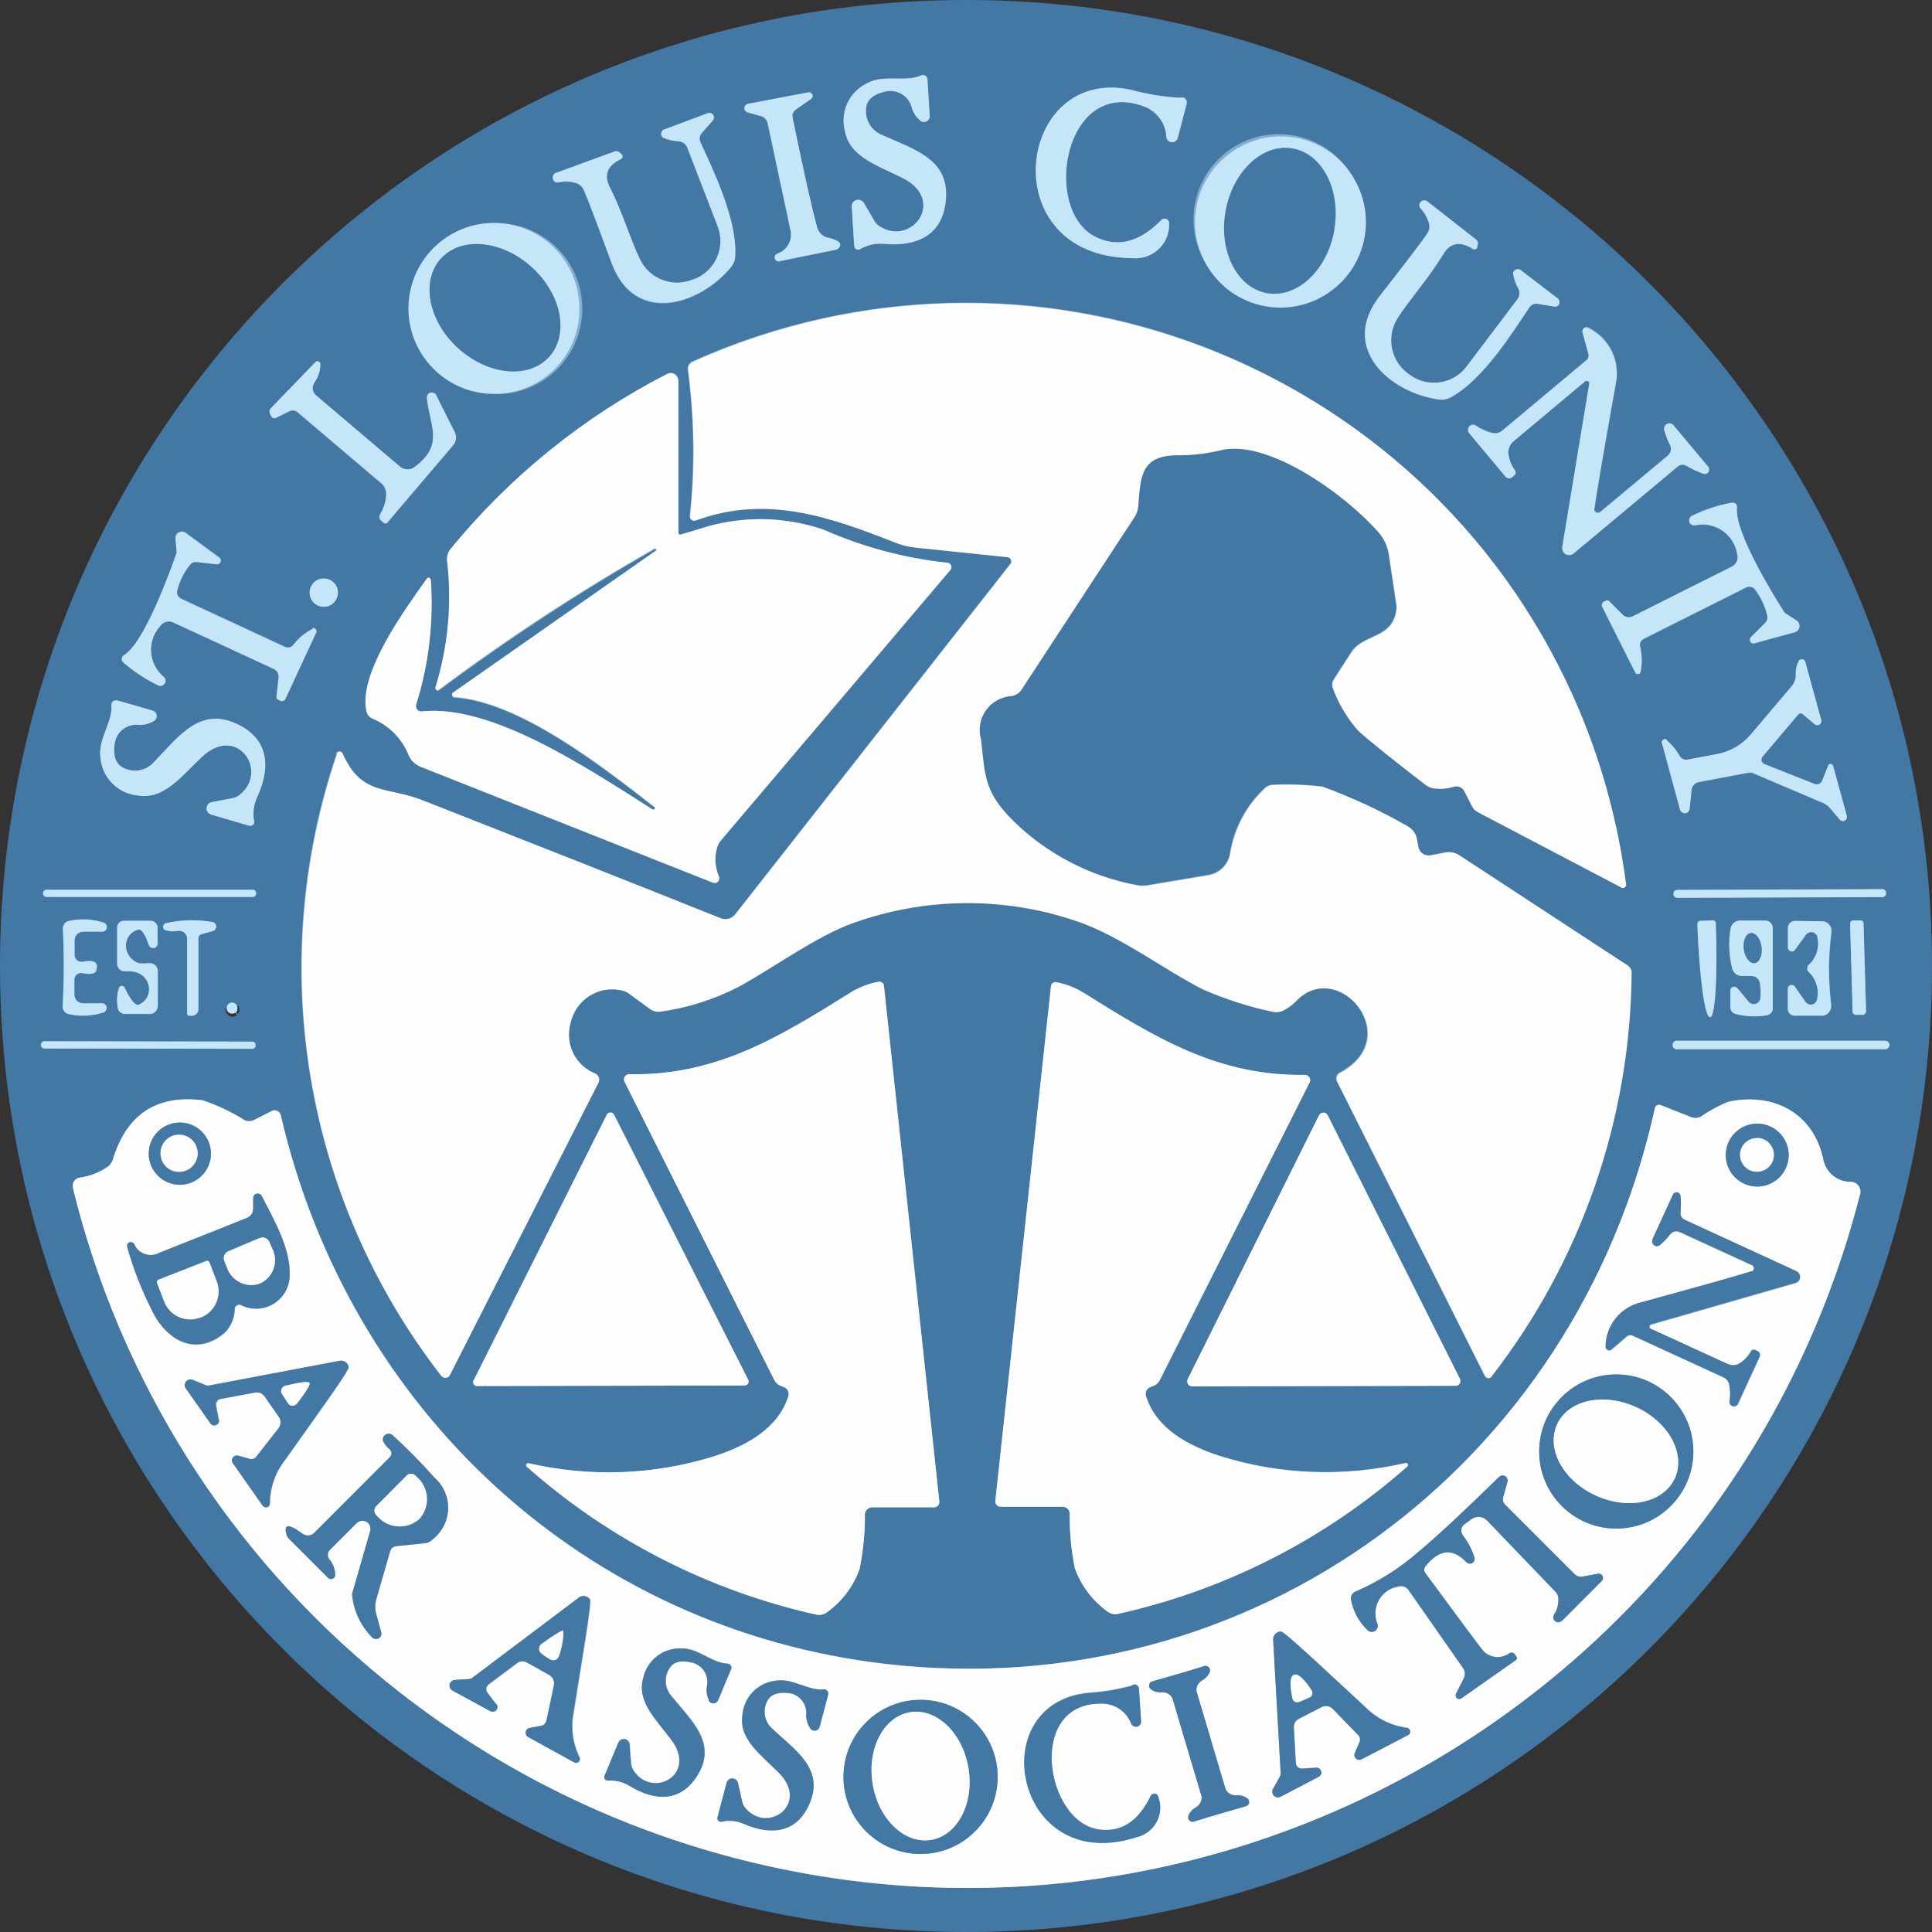 <?xml version="1.0" encoding="UTF-8"?>
<svg id="Group_1471" xmlns="http://www.w3.org/2000/svg" width="1.5in" height="1.5in" xmlns:xlink="http://www.w3.org/1999/xlink" version="1.1" viewBox="0 0 108 108">
  <rect x="0" y="0" width="108" height="108" fill="#333333" stroke="none"/>
  <!-- Generator: Adobe Illustrator 29.3.1, SVG Export Plug-In . SVG Version: 2.1.0 Build 151)  -->
  <defs>
    <style>
      .st0, .st1, .st2 {
        fill: none;
      }

      .st3 {
        fill: #c5e5f8;
      }

      .st1 {
        stroke: #84afce;
      }

      .st1, .st2 {
        stroke-width: 2px;
      }

      .st4 {
        fill: #4278a3;
      }

      .st2 {
        stroke: #a0bbd0;
      }

      .st5 {
        clip-path: url(#clippath);
      }

      .st6 {
        fill: #fdfdfd;
      }
    </style>
    <clipPath id="clippath">
      <rect class="st0" width="108" height="108"/>
    </clipPath>
  </defs>
  <g class="st5">
    <g id="Group_1470">
      <path id="Path_2086" class="st1" d="M51.46,6.75c.14.11.34.08.45-.06.05-.06.07-.14.07-.22l-.13-2.05c-.01-.14-.13-.24-.27-.23-.03,0-.05,0-.08.02-.91.4-2.07-.08-3.01.43-1.01.47-1.54,1.6-1.25,2.68.26,1.44,1.78,1.9,3.22,2.62,2.47,1.24.52,3.86-1.29,2.7-.11-.07-.21-.17-.28-.29l-.59-1.01c-.1-.17-.32-.23-.49-.13-.12.07-.19.21-.18.35l.14,2.2c.01.12.12.21.24.19,0,0,0,0,0,0,.03,0,.05,0,.08-.02.4-.23.86-.34,1.32-.3,1.79.17,3.29-.43,3.48-2.44.22-2.33-1.83-2.85-3.67-3.69-.57-.27-.88-.89-.78-1.51.06-.42.4-.71,1.01-.86.64-.18,1.32.18,1.52.81.07.32.25.6.51.8"/>
      <path id="Path_2087" class="st1" d="M66,5.46c-.94-.05-1.87-.2-2.78-.45-6.37-1.36-7.75,9.3.03,9.41,1.03.13,1.96-.59,2.1-1.62.01-.1.02-.2.01-.31.01-.14-.09-.26-.23-.27-.07,0-.15.02-.2.07-1.22,1.26-2.46,1.57-3.71.93-2.99-1.52-1.72-8.99,2.79-7.26.7.28,1.17.95,1.2,1.71.03.18.19.3.37.27.13-.02.23-.11.26-.23l.51-1.94c.04-.14-.05-.29-.19-.33-.05-.01-.1-.01-.15,0"/>
      <path id="Path_2088" class="st1" d="M43.58,14.61l3.15-.64s.07-.03.1-.05c.27-.26.1-.46-.53-.61-.31-.06-.56-.29-.64-.59-.28-1.01-.74-3.06-1.37-6.13-.04-.17.04-.35.18-.45l.86-.6c.09-.07.11-.19.04-.28,0,0,0,0,0,0-.05-.06-.12-.09-.2-.08l-3.38.64c-.13.03-.22.16-.19.29.02.09.08.16.17.18l.77.22c.18.05.32.21.36.39.13.61.56,2.59,1.27,5.95.15.58-.18,1.17-.75,1.35-.11.05-.16.18-.11.29,0,0,0,0,0,0,.05.1.15.15.26.13"/>
      <path id="Path_2089" class="st1" d="M39.86,6.72c.09-.11.07-.27-.04-.36-.07-.05-.15-.07-.23-.04l-2.44.91c-.14.05-.21.21-.16.35.02.05.05.09.08.12.29.12.6.19.91.2.2.03.38.16.45.36l1.69,4.39c.45,1.15-.1,2.45-1.24,2.93l-.15.05c-1.13.47-2.42-.02-2.95-1.12-.54-1.13-.99-2.67-1.69-4.04-.35-.68-.14-1.21.63-1.58.08-.04.11-.13.07-.21,0,0,0,0,0,0,0-.02-.02-.04-.04-.05l-.14-.12c-.07-.06-.16-.07-.24-.04l-3.26,1.19c-.15.04-.24.19-.2.34.03.15.18.24.33.2,0,0,0,0,0,0,.33-.07.68-.05,1,.05.17.06.31.19.39.36.2.43.72,1.8,1.56,4.1,1.3,3.51,4.93,2.35,6.67.24.14-.17.23-.39.24-.61.12-2.13-1.36-5.04-1.95-6.39-.08-.17-.05-.36.08-.5l.63-.71"/>
      <path id="Path_2090" class="st1" d="M75.63,9.9c-1.31-2.29-4.23-3.08-6.51-1.77-2.29,1.31-3.08,4.23-1.77,6.51,1.31,2.29,4.23,3.08,6.51,1.77.03-.02.05-.03.08-.05,2.25-1.32,3.01-4.21,1.69-6.47"/>
      <path id="Path_2091" class="st1" d="M86.89,17.14c.14.02.27-.07.29-.21.01-.09-.02-.18-.09-.24l-2.07-1.59c-.12-.09-.29-.07-.38.05-.03.04-.05.08-.05.13.04.31.15.61.31.88.09.19.06.41-.07.57l-2.84,3.76c-.74.99-2.13,1.2-3.14.49l-.12-.09c-.99-.71-1.25-2.07-.6-3.1.68-1.06,1.74-2.25,2.55-3.57.39-.65.95-.75,1.67-.3.07.05.17.02.22-.05.01-.02.02-.04.02-.06l.03-.18c.01-.09-.02-.18-.09-.23l-2.73-2.14c-.12-.09-.3-.07-.39.05-.08.1-.08.25.01.35.23.25.39.55.48.87.04.18,0,.37-.1.52-.26.4-1.15,1.56-2.66,3.5-2.3,2.95.6,5.43,3.31,5.79.22.03.45-.01.65-.12,1.87-1.01,3.57-3.81,4.4-5.03.1-.15.28-.23.46-.2l.94.16"/>
      <path id="Path_2092" class="st1" d="M27.32,22.01c2.63.25,4.96-1.67,5.21-4.3.25-2.63-1.67-4.96-4.3-5.21-2.63-.25-4.96,1.67-5.21,4.3,0,.03,0,.05,0,.08-.23,2.61,1.7,4.9,4.31,5.13"/>
      <path id="Path_2093" class="st2" d="M18.81,42.14c-4.01,11.83-1.82,24.87,5.83,34.74.09.12.27.15.39.06.03-.03.06-.06.08-.1l8.31-16.36c.09-.18.02-.39-.15-.49-1.13-.43-1.74-1.64-1.42-2.81.26-1.29,1.5-2.12,2.79-1.87.09.02.17.04.26.07.09.03.17.08.24.14l1.15.84c.17.13.39.19.61.15,1.51-.21,2.98-.67,4.33-1.37,1.89-1.03,4.37-2.86,6.41-3.57,4.02-1.44,8.41-1.48,12.45-.12,2.43.8,5.13,2.86,7.17,3.86,1.23.53,2.51.94,3.82,1.22.21.05.42.03.61-.07.26-.13.5-.3.7-.51,2.35-2.49,6.2,2.04,2.48,4-.18.09-.25.31-.16.49l8.26,16.46c.05.1.17.15.28.1.03-.01.05-.03.07-.06,5.03-6.46,7.78-14.4,7.84-22.59,0-.16-.07-.31-.21-.39l-9.41-6.16c-.23-.15-.51-.2-.78-.16l-.82.16c-.33.06-.64-.15-.7-.48,0,0,0,0,0,0l-.08-.43c-.06-.31-.25-.57-.52-.72-1.52-.87-3.11-1.61-4.76-2.21-.92-.11-1.84-.14-2.77-.1-.16,0-.31.07-.43.18-1.04.96-1.73,2.25-1.95,3.64-.09.63-.58,1.12-1.21,1.23l-3.44.58c-.16.02-.32.03-.48,0-2.65-.47-5.1-1.74-7.02-3.63-1.6-1.61-1.56-2.48-1.79-4.55-.29-1.01.3-2.06,1.31-2.35.14-.04.27-.06.42-.07.22-.03.42-.16.54-.35l6.32-9.65c.12-.18.19-.39.21-.61.14-1.69.15-2.89,2.29-2.85.79,0,1.59-.1,2.36-.29,2.7-.61,7.04,2.59,8.79,4.6.3.35.5.78.57,1.24l.43,2.87s0,.09,0,.13c-.16,1.73-1.83,1.4-2.51,2.44-.35.53-.68,1.05-1,1.55-.1.15-.11.35-.04.51.32.86.8,1.66,1.42,2.35.62.56,1.86,1.56,3.72,2.99.16.12.34.2.54.23.36.04.72,0,1.07-.1.24-.07.49.04.6.26l.43.84c.07.14.18.25.31.32l8.03,4.22c.08.05.19.02.23-.07.02-.03.02-.07.02-.11-2.6-20.38-21.23-34.8-41.61-32.2-3.65.47-7.21,1.47-10.56,2.98-.18.08-.29.27-.26.46.36,2.71.4,5.45.11,8.17-.01.13.08.24.21.26,0,0,0,0,0,0,.04,0,.07,0,.11-.01,3.96-1.46,7.48-.21,11.2,1.25.34.13.69.22,1.05.26l5.19.54c.13.02.22.13.21.26,0,.04-.02.08-.05.12l-15.38,19.59c-.19.24-.51.33-.8.22-4.57-1.82-10.14-4.03-16.73-6.62-1.9-.74-3.37-.22-4.42-2.59-.04-.09-.15-.14-.24-.1-.05.02-.09.06-.1.11"/>
      <path id="Path_2094" class="st1" d="M89.14,28.43c.08-.61.47-2.93,1.19-6.96.28-1.27-.35-2.58-1.52-3.15-.1-.06-.23-.04-.3.06-.03.05-.04.12-.03.18l.33,1.2c.04.13,0,.27-.11.36l-4.72,3.95c-.14.12-.32.17-.5.13-.34-.08-.67-.22-.96-.42-.13-.09-.3-.06-.39.07-.07.11-.07.25.02.35l2.03,2.43c.09.11.25.13.36.03,0,0,0,0,0,0h0l.12-.1c.08-.07.1-.18.04-.27-.22-.3-.36-.67-.38-1.04.01-.23.12-.45.3-.6l4-3.35c.06-.05.14-.05.19.01,0,0,0,0,0,0,.03.03.04.08.03.12l-1.51,9.13c-.04.21.1.4.31.44,0,0,0,0,0,0,.11.02.23-.01.32-.09l5.82-4.86c.14-.11.33-.13.48-.04.3.18.63.34.96.45.13.04.27-.03.31-.17.02-.08,0-.17-.05-.23l-1.94-2.32c-.11-.12-.3-.13-.42-.02-.08.07-.12.18-.09.28.08.3.19.58.33.86.09.21.04.45-.13.59l-3.75,3.13c-.09.08-.22.06-.3-.03-.04-.04-.05-.1-.04-.16"/>
      <path id="Path_2095" class="st1" d="M21.48,29.24s.11.03.14-.01c0,0,0,0,0,0h0l3.71-4.36c.16-.2.2-.47.08-.7l-1.05-2.09c-.07-.13-.23-.18-.37-.11-.09.05-.15.15-.14.26.17,1.62,1,2.63-.7,3.88-.24.18-.58.17-.81-.03l-4.68-3.98c-.21-.18-.25-.49-.09-.72.21-.3.33-.65.33-1.02,0-.08-.06-.16-.15-.16,0,0,0,0,0,0-.05,0-.09.02-.12.05l-2.5,2.59c-.07.08-.09.19-.04.29l.07.14c.05.1.17.14.27.09,0,0,0,0,0,0l.75-.37c.15-.08.32-.06.45.05l4.7,3.99c.17.14.26.35.26.57,0,.42-.13.82-.35,1.17-.06.1-.04.24.05.32l.19.16"/>
      <path id="Path_2096" class="st2" d="M36.63,45.21s-.1.06-.15.03c-3.74-2.37-9-5.89-12.89-5.47-.16.02-.31-.1-.33-.26,0,0,0,0,0,0,0-.04,0-.08.01-.12.71-2.25.98-4.62.82-6.97,0-.07-.06-.12-.13-.12-.04,0-.07.02-.09.05-1.22,1.71-3.85,5.29-3.38,7.4.04.18.16.33.32.42.92.37,1.65,1.09,2.02,2,.12.32.37.57.69.7l16.34,6.48c.13.05.28-.02.33-.15,0,0,0,0,0,0,.02-.06.02-.13,0-.19-.23-.53-.27-1.13-.09-1.69.04-.13.11-.26.21-.36l12.82-15.11c.08-.1.07-.25-.03-.33,0,0,0,0,0,0-.04-.03-.08-.05-.13-.05-2.4-.26-4.75-.89-6.96-1.87-2.07-.7-4.3-.77-6.41-.19-.64.21-1.17.37-1.57.47-.05.01-.1-.02-.11-.06,0,0,0,0,0,0,0-.01,0-.02,0-.03v-8.5c0-.24-.19-.43-.43-.43-.07,0-.14.02-.2.05-4.67,2.39-8.79,5.72-12.11,9.78-.15.18-.21.41-.19.64.28,2.38.06,4.8-.65,7.09-.02.07.02.13.08.16.04.01.08,0,.11-.02,3.85-2.87,7.87-5.51,12.04-7.89.04-.02.09,0,.11.03h0s-.01.06-.04.08l-11.33,7.93c-.06.04-.08.13-.03.2.02.03.06.06.1.06,3.58.25,8.07,3.7,11.22,6.17.02.02.03.06.01.08h0"/>
      <path id="Path_2097" class="st1" d="M91.71,37.55c.08-.47.07-.95-.04-1.41-.03-.17.05-.33.21-.41l5.72-2.87c.17-.09.37-.04.49.1.33.43.57.93.69,1.46.04.15,0,.31-.11.42l-.8.8c-.08.08-.08.21,0,.29.05.05.12.07.19.05l2.26-.62c.19-.05.3-.25.25-.44-.02-.08-.08-.15-.15-.2l-.62-.4s-.07-.06-.1-.1c-.58-.93-2.77-4.47-2.62-5.83.01-.13-.08-.25-.21-.27,0,0,0,0,0,0-.03,0-.06,0-.09,0-.78.14-1.53.39-2.24.74-.13.08-.18.25-.1.39.06.1.18.15.29.13,1.06-.23,2.11.44,2.34,1.5,0,.03.01.07.02.1.09.28-.04.58-.3.71l-5.54,2.78c-.19.09-.41.06-.56-.09l-.78-.78s-.09-.04-.13-.02l-.14.07c-.1.06-.15.19-.09.29l1.84,3.66c.04.08.14.11.22.08.04-.02.07-.06.08-.11"/>
      <path id="Path_2098" class="st1" d="M17.47,35.14c-.42.23-.79.54-1.08.91-.11.13-.29.17-.45.1l-5.8-2.69c-.17-.08-.27-.26-.23-.45.13-.53.37-1.02.71-1.44.09-.12.24-.19.39-.17l1.12.13c.11,0,.21-.08.22-.19,0-.07-.02-.14-.08-.18l-1.89-1.39c-.16-.11-.38-.08-.5.08-.05.07-.07.15-.06.23l.06.73s0,.09-.02.13c-.37,1.04-1.77,4.95-2.93,5.67-.11.07-.15.22-.08.33,0,0,0,0,0,0,.01.02.03.04.06.06.6.52,1.26.95,1.97,1.29.15.05.31-.02.36-.17.04-.11,0-.23-.08-.31-.84-.69-.96-1.93-.27-2.77.02-.02.04-.05.06-.07.16-.24.48-.33.74-.21l5.62,2.6c.19.09.3.28.27.49l-.12,1.1s.02.1.07.12l.15.07c.11.04.23,0,.28-.11l1.72-3.71c.04-.08,0-.18-.08-.22-.04-.02-.09-.02-.14,0"/>
      <path id="Path_2099" class="st1" d="M18.89,33.13c0-.44-.35-.79-.79-.79s-.79.35-.79.79.35.79.79.79h0c.44,0,.79-.35.79-.79"/>
      <path id="Path_2100" class="st1" d="M92.9,41.56l1.01,3.72c.05.14.2.22.35.18.1-.03.17-.12.19-.22l.11-1.07c.02-.22.19-.39.4-.44l2.77-.52c.09-.02.19,0,.28.03l3.88,1.65c.17.07.32.18.43.32l.52.62c.08.1.22.11.32.03.07-.06.1-.15.07-.24l-.77-2.8c-.02-.08-.1-.12-.18-.1-.04.01-.08.04-.09.08l-.34.85c-.07.17-.26.25-.43.19h0l-2.8-1.11c-.14-.05-.2-.21-.15-.35,0,0,0,0,0,0,.01-.03.03-.05.04-.07l2-2.36c.06-.07.18-.08.25-.02h0l.66.56c.1.08.24.07.32-.02.05-.06.07-.14.05-.21l-.89-3.25c-.03-.11-.14-.17-.25-.14-.05.01-.09.04-.11.08-.13.25-.19.54-.17.83,0,.21-.08.42-.22.58l-2.3,2.71c-.48.57-1.14.95-1.87,1.09l-1.65.31c-.18.04-.37-.05-.46-.21-.18-.33-.43-.63-.72-.87-.07-.06-.18-.05-.24.02-.04.04-.05.1-.03.16"/>
      <path id="Path_2101" class="st1" d="M8.6,40.3c.15-.09.2-.29.11-.44-.04-.07-.11-.12-.19-.15l-1.98-.57c-.13-.04-.27.04-.31.17,0,.03-.01.06,0,.08.07.99-.78,1.92-.61,2.97.1,1.11.98,1.99,2.09,2.08,1.44.24,2.39-1.03,3.56-2.14,2-1.9,3.81.82,2.1,2.13-.11.08-.23.14-.37.16l-1.15.22c-.2.03-.33.22-.3.42.02.14.13.25.26.29l2.12.61c.12.03.23-.04.27-.15,0-.03,0-.06,0-.09-.09-.45-.03-.92.16-1.34.76-1.63.71-3.24-1.12-4.1-2.12-.99-3.3.76-4.71,2.2-.45.44-1.13.53-1.68.23-.38-.2-.53-.61-.46-1.24.05-.67.61-1.18,1.28-1.15.32.04.65-.04.92-.21"/>
      <path id="Path_2102" class="st1" d="M14.33,49.93c0-.11-.09-.19-.19-.19H2.6c-.11,0-.19.09-.19.19h0c0,.12.09.21.19.21h11.53c.11,0,.19-.09.19-.19h0"/>
      <path id="Path_2103" class="st1" d="M105.44,49.92c0-.12-.09-.21-.21-.21l-11.46.04c-.12,0-.21.09-.21.21h0v.02c0,.12.09.21.21.21h0l11.46-.04c.12,0,.21-.1.21-.21h0v-.02"/>
      <path id="Path_2104" class="st1" d="M3.55,54.08c0,.73-.02,1.46-.06,2.17,0,.21.14.4.34.43.65.15,1.32.11,1.95-.1.13-.05.2-.2.15-.34-.04-.1-.14-.17-.25-.16h-1.06c-.27,0-.48-.22-.48-.49h0v-.82c0-.21.17-.38.38-.38.03,0,.05,0,.08,0,.57.11.83,0,.79-.32.04-.33-.23-.44-.79-.32-.21.04-.41-.09-.45-.3,0-.03,0-.05,0-.08v-.82c0-.26.22-.48.48-.48h1.06c.14,0,.26-.11.26-.25,0-.11-.06-.21-.16-.25-.63-.21-1.31-.24-1.95-.1-.21.04-.35.23-.34.44.04.71.05,1.43.05,2.17"/>
      <path id="Path_2105" class="st2" d="M7.71,51.97c.2-.05.41.24.61.87.05.13.2.2.33.15.09-.04.16-.13.16-.23v-.89c0-.22-.18-.39-.39-.39h-1.5c-.2,0-.37.16-.37.37v2.03c0,.23.19.42.42.42h.03c.2-.02.4,0,.59.05.52.14.83.66.71,1.18-.07.29-.27.53-.55.64-.18.08-.45-.25-.8-.96-.04-.08-.14-.11-.23-.07,0,0,0,0,0,0-.03.02-.06.04-.07.07-.12.35-.14.73-.08,1.1.02.21.19.37.4.37h1.39c.25,0,.45-.2.45-.45h0v-1.93c0-.25-.2-.45-.45-.45h-.03c-.2.02-.4.02-.59,0-.52-.18-.81-.72-.68-1.25.09-.3.32-.54.63-.62"/>
      <path id="Path_2106" class="st1" d="M9.2,51.98c.24.09.51.11.77.05.24-.02.46.16.48.4v4.23c0,.07.05.12.12.12h.14c.2,0,.37-.16.37-.36,0,0,0,0,0,0v-3.97c0-.11.07-.2.17-.23l.63-.17c.14-.03.22-.17.19-.31-.02-.1-.11-.18-.21-.19-.85-.15-1.73-.13-2.58.06-.11.02-.19.13-.16.25.01.05.04.09.08.12"/>
      <path id="Path_2107" class="st1" d="M95.75,51.45l-.71.03c-.09,0-.16.08-.16.17h0s0,.11,0,.11c.1,2.81.41,5.09.69,5.1h.03c.28-.01.42-2.32.31-5.14v-.11c0-.09-.08-.16-.17-.16,0,0,0,0,0,0"/>
      <path id="Path_2108" class="st1" d="M96.73,55.37v.94c0,.17.12.32.28.36.58.15,1.19.18,1.78.07.18-.03.31-.19.31-.38v-4.47c0-.24-.19-.44-.43-.44h-1.39c-.27,0-.5.2-.54.46-.13.74-.1,1.5.09,2.22.07.25.29.42.54.42h.54c.22,0,.41.15.46.36.05.29.06.58.04.86,0,.2-.18.36-.38.36,0,0,0,0,0,0-.11,0-.21-.05-.27-.14l-.64-.77c-.08-.09-.21-.1-.3-.03-.05.04-.08.1-.07.16"/>
      <path id="Path_2109" class="st1" d="M101.03,54.13s0,.1.02.15c.46.4.66,1.02.52,1.61-.05.19-.24.31-.43.26,0,0,0,0,0,0-.08-.02-.16-.07-.21-.14l-.6-.86c-.07-.1-.2-.12-.3-.06-.06.04-.09.11-.09.18v1.12c0,.21.17.38.38.38h1.51c.3,0,.54-.24.54-.54h0s0-.04,0-.06c-.08-.68-.12-1.35-.12-2.04,0-.68.06-1.36.14-2.03.04-.3-.17-.57-.46-.61,0,0,0,0,0,0-.02,0-.04,0-.06,0l-1.51-.02c-.21,0-.38.16-.38.37v1.12c-.01.12.09.22.2.22.07,0,.13-.03.17-.09l.62-.85c.12-.16.34-.2.5-.08.07.05.12.13.14.21.13.59-.07,1.21-.53,1.6-.02.05-.03.1-.03.15"/>
      <path id="Path_2110" class="st1" d="M104.17,51.63c0-.1-.09-.19-.19-.18h-.38c-.1.01-.19.1-.18.2l.14,4.91c0,.1.09.19.19.18h.38c.1-.01.19-.1.18-.2h0s-.14-4.91-.14-4.91"/>
      <path id="Path_2111" class="st2" d="M29.54,81.79c-.06-.01-.12.03-.13.09,0,.04,0,.08.03.11,4.61,4.08,10.18,6.93,16.19,8.27.19.04.4,0,.56-.11.85-.6,1.5-1.45,1.85-2.43.21-1.02.31-2.06.3-3.1.03-.21.2-.36.41-.36h3.46c.16,0,.29-.13.29-.29,0,0,0,0,0,0,0,0,0-.02,0-.03l-3.09-28.82c-.01-.14-.14-.25-.28-.23,0,0,0,0,0,0h-.03c-.53.1-1.03.29-1.49.56-4.1,2.57-7.56,4.69-12.44,4.61-.16,0-.29.13-.29.29,0,.05,0,.09.03.13l8.38,16.69c.07.14.2.25.35.31l.2.08c.19.08.29.29.23.49-.58,1.83-2.35,2.78-4.14,3.36-3.37,1.06-6.96,1.19-10.4.39"/>
      <path id="Path_2112" class="st2" d="M78.57,81.78c-3.43.79-7.01.66-10.38-.4-1.79-.58-3.55-1.53-4.12-3.35-.06-.2.04-.41.23-.49l.2-.08c.15-.06.27-.17.34-.31l8.38-16.65c.07-.14.01-.32-.13-.39-.04-.02-.09-.03-.13-.03-4.86.08-8.31-2.05-12.41-4.61-.46-.27-.96-.46-1.48-.57-.14-.03-.28.06-.31.2,0,0,0,0,0,0,0,0,0,.02,0,.03l-3.11,28.77c-.02.16.1.3.26.32h3.49c.21,0,.39.16.41.37-.01,1.04.08,2.08.29,3.1.35.98,1,1.82,1.85,2.42.16.11.37.15.56.11,6-1.33,11.57-4.17,16.17-8.24.05-.04.05-.11,0-.16-.03-.03-.07-.04-.11-.03"/>
      <path id="Path_2113" class="st1" d="M12.71,56.7c.14.16.38.18.54.04s.18-.38.04-.54-.38-.18-.54-.04c-.02.02-.04.04-.05.06-.13.14-.12.36.02.49"/>
      <path id="Path_2114" class="st1" d="M14.29,58.41c0-.1-.08-.19-.19-.19l-11.62-.02c-.1,0-.19.08-.19.19,0,0,0,0,0,0v.02c0,.1.08.19.19.19l11.62.02c.1,0,.19-.08.19-.19,0,0,0,0,0,0v-.02"/>
      <path id="Path_2115" class="st1" d="M105.62,58.42c0-.13-.1-.23-.23-.23h-11.66c-.13,0-.23.1-.23.23h0c0,.14.1.24.23.24h11.66c.13,0,.23-.1.23-.23h0"/>
      <path id="Path_2116" class="st2" d="M4.08,66.39c6.83,27.61,34.75,44.46,62.36,37.63,8.76-2.17,16.8-6.6,23.31-12.86,6.92-6.66,11.84-15.11,14.23-24.41.08-.29-.09-.59-.38-.67-.03,0-.07-.01-.1-.02-.76.03-1.43-.51-1.58-1.26-.54-2.59-2.8-3.77-5.33-3.21-.54.22-1.06.51-1.54.84-.17.08-.36.08-.52.01l-1.69-.67c-.12-.05-.27,0-.32.13,0,0,0,0,0,0,0,.01,0,.03-.01.04-4.4,19.99-22.48,33.43-42.99,31.07-16.75-1.93-30-14.14-33.83-30.68-.04-.19-.23-.3-.42-.26-.03,0-.05.02-.08.03l-.99.5c-.16.08-.35.09-.52.02-.74-.47-1.53-.84-2.36-1.12-2.57-.32-4.24.78-5.01,3.3-.05.14-.13.27-.24.38-.49.35-1.06.58-1.65.65-.24.05-.4.29-.34.53v.02"/>
      <path id="Path_2117" class="st2" d="M26.48,77.16c-.06.11-.01.25.1.3.03.02.06.02.1.02l14.95-.03c.12,0,.23-.1.22-.23,0-.03,0-.07-.02-.1l-7.5-14.82c-.06-.11-.2-.15-.31-.09-.04.02-.07.05-.09.09l-7.44,14.85"/>
      <path id="Path_2118" class="st2" d="M66.39,77.1c-.07.13-.02.3.12.36.04.02.08.03.13.03l14.74-.03c.15,0,.27-.13.27-.27,0-.04-.01-.08-.03-.11l-7.39-14.73c-.07-.13-.23-.19-.36-.13-.05.03-.1.07-.13.13l-7.34,14.75"/>
      <path id="Path_2119" class="st1" d="M70.83,16.39c1.68.3,3.36-1.27,3.76-3.5s-.64-4.29-2.31-4.58-3.36,1.27-3.75,3.5.64,4.29,2.31,4.58"/>
      <path id="Path_2120" class="st1" d="M30.69,19.96c1.14-1.25.71-3.5-.96-5.01s-3.94-1.74-5.08-.49-.71,3.5.96,5.01,3.94,1.74,5.08.49"/>
      <path id="Path_2121" class="st1" d="M98.09,53.83c.27-.04.45-.44.38-.91s-.34-.81-.61-.77-.45.44-.38.91.34.81.61.77"/>
      <path id="Path_2122" class="st2" d="M11.79,64.49c0-.96-.78-1.74-1.74-1.75s-1.74.78-1.75,1.74c0,.96.78,1.74,1.74,1.75h0c.96,0,1.74-.78,1.74-1.74"/>
      <path id="Path_2123" class="st2" d="M99.99,64.57c0-.97-.79-1.76-1.76-1.76s-1.76.79-1.76,1.76.79,1.76,1.76,1.76h0c.97,0,1.76-.79,1.76-1.76"/>
      <path id="Path_2124" class="st2" d="M7.51,69.56c-.06-.1-.19-.14-.3-.07-.07.04-.11.13-.1.21.33,1.19.77,2.35,1.33,3.45.81,1.8,2.51,2.75,4.13,1.37.35-.36.55-.85.56-1.36.02-.14.15-.23.28-.21,0,0,0,0,0,0,.02,0,.03,0,.05.01.92.48,2.05.11,2.53-.81.12-.24.2-.51.21-.78.07-1.57-.82-3.06-1.56-4.51-.07-.13-.23-.17-.35-.1-.08.04-.13.13-.13.22v.6c0,.22-.13.41-.33.5-.61.25-2.25.9-4.92,1.96-.49.26-1.09.08-1.36-.4-.01-.02-.03-.05-.04-.07"/>
      <path id="Path_2125" class="st2" d="M97.92,71.07c-.53.18-2.59.76-6.17,1.74-1.15.27-1.97,1.29-1.98,2.48,0,.11.08.2.19.21.05,0,.1-.01.13-.04l.86-.74c.09-.08.22-.1.34-.04l5.07,2.33c.15.07.26.2.31.36.07.31.08.63.03.95-.03.14.05.27.18.31.13.03.26-.04.3-.16l1.2-2.61c.05-.12,0-.26-.12-.31l-.12-.06c-.09-.04-.19-.01-.24.07-.16.3-.41.55-.71.72-.19.08-.41.08-.6-.01l-4.3-1.97c-.06-.03-.09-.11-.06-.17.02-.03.05-.06.08-.07l8.07-2.32c.19-.05.3-.25.24-.43-.03-.1-.1-.18-.2-.23l-6.24-2.87c-.15-.07-.24-.22-.23-.38.03-.32.03-.64,0-.97-.03-.12-.15-.2-.27-.18-.07.01-.13.06-.16.12l-1.14,2.49c-.06.13,0,.3.13.36.09.05.21.03.29-.04.21-.18.4-.38.57-.6.13-.16.35-.21.54-.12l4.03,1.85c.09.04.14.16.09.25-.02.05-.06.08-.11.1"/>
      <path id="Path_2126" class="st2" d="M12.24,79.36l-.15-.79c-.03-.18.08-.35.26-.38h0l1.94-.36c.2-.04.4.04.51.21l.8,1.15c.14.2.13.46-.02.65l-1.24,1.58c-.09.12-.24.17-.38.12l-.63-.18c-.15-.04-.3.05-.34.19-.02.08,0,.16.04.23l1.67,2.38c.07.1.2.12.3.06.06-.04.1-.11.09-.19,0-.87.29-1.71.83-2.4,1.56-2.21,3.59-5,3.57-5.2-.02-.23-.23-.4-.46-.38h0s-.03,0-.03,0l-7.29,1.38c-.07.01-.15,0-.22-.02l-.71-.29c-.16-.07-.35,0-.42.16-.05.1-.03.22.03.32l1.38,1.96c.08.12.24.15.36.07,0,0,0,0,0,0,.09-.06.13-.17.11-.27"/>
      <path id="Path_2127" class="st2" d="M94.66,81.14c0-2.38-1.93-4.31-4.31-4.31-2.38,0-4.31,1.93-4.31,4.31,0,2.38,1.93,4.31,4.31,4.31s4.31-1.93,4.31-4.31h0"/>
      <path id="Path_2128" class="st2" d="M16.12,86l2.21,2.21c.1.09.25.09.34-.01.03-.03.05-.06.06-.1.01-.35-.11-.69-.34-.95-.1-.16-.08-.37.05-.5l1.5-1.5c.18-.18.47-.18.65,0,.12.12.16.29.11.45l-.99,3.43s-.02.09-.02.13c.09.89.48,1.73,1.11,2.37.11.12.3.14.42.03.09-.08.12-.2.09-.31l-.28-1.03c-.07-.26-.07-.53,0-.79l.78-2.71c.04-.15.17-.26.33-.28l1.64-.17c.14-.02.27-.08.37-.18.99-.74,1.2-2.15.45-3.14-.1-.13-.21-.25-.34-.36-.73-.83-1.51-1.62-2.33-2.36-.14-.12-.34-.1-.46.03-.08.09-.1.22-.05.33.09.17.21.31.36.43.12.11.13.29.03.42h-.01s-4.24,4.26-4.24,4.26c-.17.17-.44.19-.64.05-.81-.6-1.1-.56-.88.12.01.05.04.1.08.14"/>
      <path id="Path_2129" class="st2" d="M87.31,90.6l2.22-2.22c.09-.09.09-.25,0-.34-.05-.05-.13-.08-.21-.06l-.86.16c-.16.03-.33-.02-.45-.14l-3.88-3.88c-.11-.11-.15-.27-.11-.42l.24-.85c.04-.15-.04-.3-.19-.35-.1-.03-.21,0-.28.07-2,1.96-3.49,3.34-4.48,4.16-1.05.93-2.24,1.68-3.53,2.24-.2.07-.31.29-.26.5.13.64.46,1.23.93,1.68.14.12.35.11.47-.03.08-.09.11-.21.07-.32-.33-.77.03-1.67.8-2,.11-.05.22-.08.34-.1.22-.07.46,0,.59.19l3.05,4.37c.11.16.13.38.04.56l-.44.87c-.05.1,0,.22.09.27.07.03.14.03.21-.02l3.05-2.14c.06-.04.08-.12.04-.18,0,0,0,0,0,0h0l-.09-.13c-.07-.1-.2-.13-.31-.08-.45.33-1.07.28-1.46-.12-.09-.09-1.17-1.54-3.24-4.35-.09-.11-.08-.27,0-.38.77-.96,1.53-1.04,2.29-.23.1.11.27.11.38.01.08-.07.1-.18.07-.28-.14-.45-.36-.87-.65-1.25-.14-.19-.11-.45.08-.6,0,0,0,0,0,0h.02s.4-.3.4-.3c.26-.18.62-.15.85.08l3.84,4c.09.09.14.21.15.33.02.33-.06.66-.24.95-.08.13-.04.3.09.38.11.07.25.05.34-.05"/>
      <path id="Path_2130" class="st2" d="M27.76,95.27l-.49-.65c-.11-.14-.08-.34.06-.45h0l1.59-1.19c.16-.12.37-.14.55-.04l1.24.69c.22.11.33.36.28.59l-.42,1.98c-.03.14-.14.25-.29.28l-.65.12c-.15.03-.25.17-.22.32.01.08.07.15.14.19l2.56,1.41c.1.06.23.03.3-.07.04-.07.04-.15,0-.22-.38-.79-.5-1.68-.32-2.53.42-2.68,1.02-6.1.91-6.28-.12-.2-.38-.26-.58-.14,0,0,0,0,0,0l-.03.02-5.95,4.48c-.06.05-.13.07-.21.08l-.77.05c-.18,0-.32.16-.31.34,0,.11.07.22.17.27l2.12,1.15c.13.06.3,0,.36-.13.04-.09.03-.19-.02-.27"/>
      <path id="Path_2131" class="st2" d="M73.59,98.81l-.82.05c-.18,0-.33-.13-.34-.31h0l-.11-1.98c-.01-.2.09-.39.27-.49l1.26-.65c.22-.12.48-.08.65.1l1.41,1.45c.11.1.14.26.08.4l-.26.6c-.06.14,0,.3.14.36.08.03.16.03.24,0l2.6-1.35c.11-.05.15-.18.1-.29-.03-.07-.1-.12-.18-.12-.87-.12-1.67-.52-2.29-1.14-2-1.84-4.52-4.23-4.73-4.24-.23,0-.43.18-.44.41,0,0,0,0,0,0v.04l.42,7.45c0,.08-.01.15-.05.22l-.38.67c-.09.15-.04.35.11.44.1.06.22.06.31,0l2.14-1.12c.13-.07.18-.24.11-.37-.05-.09-.15-.15-.25-.14"/>
      <path id="Path_2132" class="st2" d="M39.63,95.05c.07.14.25.2.39.13.06-.03.11-.08.14-.15l.72-1.72c.05-.12,0-.25-.12-.3,0,0,0,0,0,0-.02,0-.05-.02-.08-.02-.9-.04-1.65-.9-2.62-.85-1.01-.02-1.89.68-2.09,1.67-.36,1.28.69,2.27,1.57,3.43,1.51,2-1.12,3.35-2.14,1.68-.06-.1-.1-.22-.11-.35l-.08-1.06c-.01-.18-.17-.32-.35-.3-.12,0-.23.09-.28.2l-.77,1.85c-.04.1.01.21.11.25.02,0,.05.01.08.01.42-.03.84.07,1.2.29,1.39.85,2.86.97,3.81-.59,1.11-1.81-.35-3.05-1.51-4.48-.35-.45-.36-1.08-.03-1.54.22-.32.61-.42,1.17-.29.6.11,1,.67.91,1.27-.07.29-.03.59.1.85"/>
      <path id="Path_2133" class="st2" d="M65.88,93.58c-.48.14-.97.28-1.46.42-.13.04-.21.18-.17.31.02.05.05.1.09.13.18.13.4.19.62.17.24-.02.47.11.58.32,0,0,.28.92.82,2.75s.82,2.76.82,2.76c.02.24-.1.47-.31.59-.2.1-.35.27-.43.48-.05.13.01.27.14.32.05.02.11.02.16,0,.49-.15.97-.3,1.45-.44l1.46-.42c.13-.04.21-.17.17-.31-.01-.05-.05-.1-.09-.13-.18-.13-.4-.19-.62-.17-.24.02-.47-.11-.59-.32,0,0-.27-.92-.82-2.75s-.82-2.76-.82-2.76c-.02-.24.11-.47.32-.59.2-.1.35-.27.43-.48.05-.13-.02-.27-.15-.32-.05-.02-.1-.02-.15,0-.49.15-.97.29-1.45.44"/>
      <path id="Path_2134" class="st2" d="M45.29,96.61c.09.13.28.16.41.07.05-.04.09-.09.11-.16l.47-1.81c.03-.12-.04-.25-.16-.28-.03,0-.06,0-.08,0-.9.09-1.76-.66-2.71-.48-1,.12-1.78.94-1.84,1.95-.18,1.32.99,2.15,2.03,3.18,1.77,1.77-.65,3.48-1.88,1.96-.08-.1-.13-.21-.16-.33l-.23-1.04c-.04-.18-.21-.29-.39-.26-.12.03-.22.12-.25.24l-.51,1.93c-.03.1.03.21.13.24.03,0,.06,0,.09,0,.41-.09.84-.05,1.22.11,1.5.65,2.96.57,3.69-1.11.85-1.95-.77-2.97-2.11-4.23-.41-.4-.51-1.02-.25-1.52.18-.35.55-.5,1.12-.45.61.03,1.08.53,1.07,1.13-.03.29.05.59.21.84"/>
      <path id="Path_2135" class="st2" d="M63.28,94.22c-.82.22-1.66.36-2.51.41-5.86.66-3.99,10.2,2.72,8.07.92-.18,1.52-1.07,1.34-1.98-.02-.09-.04-.18-.08-.27-.02-.12-.14-.21-.26-.18-.07.01-.14.06-.17.13-.69,1.43-1.66,2.05-2.92,1.86-3-.45-4.05-7.23.31-7.03.68.04,1.28.48,1.52,1.12.06.15.24.21.38.15.12-.05.19-.17.17-.3l-.12-1.81c0-.13-.12-.24-.26-.23-.05,0-.09.02-.13.05"/>
      <path id="Path_2136" class="st2" d="M55.77,99.33c0-2.38-1.93-4.31-4.31-4.31-2.38,0-4.31,1.93-4.31,4.31s1.93,4.31,4.31,4.31,4.31-1.93,4.31-4.31h0"/>
      <path id="Path_2137" class="st2" d="M11.05,64.47c0-.57-.46-1.04-1.04-1.04s-1.04.46-1.04,1.04.46,1.04,1.04,1.04c.57,0,1.04-.46,1.04-1.04"/>
      <path id="Path_2138" class="st2" d="M99.16,64.56c0-.52-.42-.94-.95-.94s-.94.42-.94.94.42.94.94.94.95-.42.95-.94h0"/>
      <path id="Path_2139" class="st2" d="M14.51,69.21l-1.74.73c-.21.09-.31.34-.22.55l.13.31c.22.75,1,1.18,1.75.98h0l.25-.11c.67-.4.89-1.25.52-1.93l-.13-.31c-.09-.21-.34-.32-.55-.23,0,0,0,0,0,0"/>
      <path id="Path_2140" class="st2" d="M11.51,70.49l-2.63,1.04c-.08.03-.12.12-.09.2l.4,1.04c.31.8,1.21,1.2,2.02.89,0,0,0,0,0,0h.03c.8-.33,1.19-1.23.88-2.03,0,0,0,0,0,0l-.4-1.04c-.03-.08-.12-.12-.2-.09h0"/>
      <path id="Path_2141" class="st2" d="M15.93,78.19c.07.11.14.22.23.33.14.1.34.08.45-.07.52-.68.75-1.06.69-1.15-.06-.09-.5-.04-1.33.16-.18.04-.28.22-.24.39,0,0,.07.12.21.34"/>
      <path id="Path_2142" class="st2" d="M93.63,82.63c.62-1.36-.34-3.14-2.16-3.98s-3.8-.4-4.42.96.34,3.14,2.16,3.98,3.8.4,4.42-.96"/>
      <path id="Path_2143" class="st2" d="M22.73,82.48l-1.71,1.72c-.13.14-.13.35,0,.49h0l.08.08c.59.67,1.61.75,2.3.17l.08-.08c.57-.69.49-1.71-.19-2.3l-.08-.08c-.14-.13-.35-.13-.49,0h0"/>
      <path id="Path_2144" class="st2" d="M30.51,92.61c.11.08.23.15.36.2.18.03.35-.08.39-.25.16-.45.24-.92.24-1.39-.07-.04-.47.2-1.21.73-.15.1-.19.31-.09.46.09.1.2.18.31.25"/>
      <path id="Path_2145" class="st2" d="M72.91,95.02c.19-.08.29-.12.31-.13.13-.07.18-.24.11-.37,0,0,0,0,0,0v-.02c-.45-.67-.79-.96-1-.87-.22.09-.24.53-.08,1.32.03.15.18.24.32.21,0,0,0,0,0,0h.01l.32-.13"/>
      <path id="Path_2146" class="st2" d="M52.04,102.86c1.48-.24,2.42-2.03,2.1-4s-1.78-3.38-3.26-3.14-2.42,2.03-2.1,4,1.78,3.38,3.26,3.14"/>
      <path id="Path_2147" class="st4" d="M108,54c0,29.82-24.18,54-54,54S0,83.82,0,54,24.18,0,54,0s54,24.18,54,54h0M51.46,6.75c.14.11.34.08.45-.06.05-.06.07-.14.07-.22l-.13-2.05c-.01-.14-.13-.24-.27-.23-.03,0-.05,0-.08.02-.91.4-2.07-.08-3.01.43-1.01.47-1.53,1.6-1.25,2.68.26,1.44,1.78,1.9,3.22,2.62,2.47,1.24.52,3.86-1.29,2.7-.11-.07-.21-.17-.28-.29l-.59-1.01c-.1-.17-.32-.23-.49-.13-.12.07-.19.21-.18.35l.13,2.2c.01.12.12.21.24.19,0,0,0,0,0,0,.03,0,.06-.01.08-.02.4-.23.86-.34,1.32-.3,1.79.17,3.29-.43,3.48-2.44.22-2.33-1.83-2.85-3.67-3.69-.57-.27-.88-.89-.78-1.51.06-.42.4-.71,1.01-.86.64-.18,1.32.18,1.52.82.07.32.25.6.51.8M66,5.46c-.94-.05-1.87-.2-2.78-.45-6.37-1.36-7.75,9.3.03,9.41,1.03.13,1.96-.59,2.1-1.62.01-.1.02-.2.01-.31.01-.14-.09-.26-.23-.27-.07,0-.15.02-.2.07-1.22,1.26-2.46,1.57-3.71.93-2.99-1.52-1.72-8.99,2.79-7.26.7.28,1.17.95,1.2,1.71.03.18.19.3.37.27.13-.02.23-.11.26-.23l.51-1.94c.04-.14-.05-.29-.2-.33-.05-.01-.1-.01-.15,0M43.58,14.61l3.15-.64s.07-.03.1-.05c.27-.26.1-.46-.53-.61-.31-.06-.56-.29-.64-.59-.28-1.01-.74-3.05-1.37-6.13-.04-.17.04-.35.18-.45l.86-.6c.09-.07.11-.19.04-.28,0,0,0,0,0,0-.05-.06-.12-.09-.2-.08l-3.38.64c-.13.03-.22.16-.19.29.02.09.08.16.17.18l.77.22c.18.05.32.21.36.39.13.61.56,2.59,1.27,5.95.15.58-.18,1.17-.74,1.35-.11.05-.16.18-.11.29,0,0,0,0,0,0,.05.1.15.15.26.13M39.85,6.73c.09-.11.07-.27-.04-.36-.07-.05-.15-.07-.23-.04l-2.44.91c-.14.05-.21.21-.16.35.02.05.05.09.08.12.29.12.6.19.91.2.2.03.38.16.45.36l1.69,4.39c.45,1.15-.1,2.45-1.24,2.93l-.15.05c-1.13.47-2.42-.02-2.95-1.12-.54-1.13-.99-2.67-1.69-4.04-.35-.68-.14-1.21.63-1.58.08-.04.11-.13.07-.21,0,0,0,0,0,0,0-.02-.02-.04-.04-.05l-.14-.12c-.07-.06-.16-.07-.24-.04l-3.26,1.19c-.15.04-.24.19-.2.34.03.15.18.24.33.2,0,0,0,0,0,0,.33-.07.68-.05,1,.05.17.06.31.19.39.36.2.43.72,1.8,1.56,4.1,1.3,3.51,4.93,2.35,6.67.24.14-.17.23-.39.24-.61.12-2.13-1.35-5.04-1.95-6.39-.08-.17-.05-.36.08-.5l.62-.72ZM75.63,9.9c-1.31-2.29-4.23-3.08-6.51-1.77-2.29,1.31-3.08,4.23-1.77,6.51s4.23,3.08,6.51,1.77c.03-.02.05-.03.08-.05,2.25-1.32,3.01-4.21,1.69-6.47M86.89,17.14c.14.02.27-.07.29-.21.01-.09-.02-.18-.09-.24l-2.07-1.59c-.12-.09-.29-.07-.38.05-.03.04-.05.08-.05.13.04.31.15.61.31.88.09.19.06.41-.07.57l-2.84,3.76c-.74.99-2.13,1.2-3.14.49l-.12-.09c-.99-.71-1.25-2.07-.6-3.1.68-1.06,1.74-2.24,2.55-3.57.39-.65.95-.75,1.67-.3.07.05.17.02.22-.05.01-.02.02-.04.02-.06l.03-.18c.01-.09-.02-.18-.09-.23l-2.73-2.14c-.12-.09-.3-.07-.39.05-.08.1-.08.25.01.35.23.25.39.55.48.87.04.18,0,.37-.1.52-.26.4-1.15,1.56-2.66,3.5-2.3,2.95.6,5.43,3.31,5.79.22.03.45-.01.65-.12,1.87-1.01,3.57-3.81,4.4-5.03.1-.15.28-.23.46-.2l.94.15ZM27.32,22.01c2.63.25,4.96-1.67,5.21-4.3.25-2.63-1.67-4.96-4.3-5.21-2.63-.25-4.96,1.67-5.21,4.3,0,.03,0,.05,0,.08-.23,2.61,1.7,4.9,4.31,5.13M18.81,42.14c-4.01,11.82-1.82,24.87,5.83,34.74.09.12.27.15.39.06.03-.03.06-.06.08-.1l8.31-16.35c.09-.18.02-.39-.15-.49-1.13-.43-1.74-1.64-1.42-2.81.26-1.29,1.5-2.12,2.79-1.87.09.02.17.04.26.07.09.03.17.08.24.13l1.15.84c.17.13.39.19.61.15,1.51-.21,2.98-.67,4.34-1.38,1.89-1.03,4.37-2.85,6.41-3.57,4.02-1.44,8.4-1.48,12.45-.12,2.43.8,5.13,2.86,7.17,3.86,1.23.53,2.51.94,3.82,1.22.21.05.42.03.61-.07.26-.13.5-.3.7-.51,2.35-2.49,6.2,2.03,2.48,4.01-.18.09-.25.31-.16.49l8.27,16.46c.05.1.17.15.28.1.03-.01.05-.03.07-.06,5.03-6.46,7.78-14.4,7.84-22.59,0-.16-.07-.31-.21-.39l-9.41-6.16c-.23-.15-.51-.2-.78-.16l-.82.16c-.33.06-.64-.15-.7-.48,0,0,0,0,0,0l-.08-.43c-.06-.31-.25-.57-.52-.72-1.52-.87-3.11-1.61-4.76-2.21-.92-.11-1.84-.14-2.77-.1-.16,0-.31.07-.43.18-1.04.96-1.73,2.25-1.95,3.64-.1.63-.59,1.12-1.21,1.22l-3.44.58c-.16.02-.32.03-.48,0-2.65-.47-5.1-1.74-7.02-3.63-1.6-1.61-1.56-2.48-1.79-4.55-.29-1.01.3-2.06,1.31-2.35.14-.04.27-.06.42-.07.22-.03.42-.16.54-.35l6.31-9.64c.12-.18.19-.39.21-.61.13-1.69.15-2.89,2.29-2.85.79,0,1.59-.1,2.36-.29,2.7-.61,7.04,2.59,8.79,4.6.31.35.51.79.58,1.25l.43,2.87s0,.09,0,.13c-.16,1.73-1.83,1.4-2.51,2.44-.35.53-.68,1.05-1,1.55-.1.15-.11.35-.04.51.32.86.8,1.66,1.41,2.35.62.56,1.86,1.56,3.72,2.99.16.12.34.2.54.23.36.04.72,0,1.07-.1.24-.07.49.04.6.26l.43.84c.07.14.18.25.31.32l8.04,4.22c.08.05.19.02.23-.07.02-.03.02-.07.02-.11-2.6-20.38-21.23-34.8-41.61-32.2-3.65.47-7.21,1.47-10.56,2.98-.18.08-.29.27-.26.46.36,2.71.4,5.45.11,8.17-.01.13.08.24.21.26,0,0,0,0,0,0,.04,0,.07,0,.11-.01,3.96-1.46,7.48-.21,11.2,1.25.34.13.69.22,1.05.26l5.19.55c.13.02.22.13.21.26,0,.04-.02.08-.05.12l-15.39,19.59c-.19.24-.51.33-.8.22-4.57-1.82-10.14-4.03-16.73-6.62-1.91-.74-3.37-.22-4.41-2.59-.04-.09-.15-.14-.24-.1-.05.02-.09.06-.1.11M89.14,28.42c.08-.61.47-2.93,1.19-6.96.28-1.27-.35-2.57-1.52-3.15-.1-.06-.23-.04-.3.06-.03.05-.04.12-.03.18l.33,1.2c.04.13,0,.27-.11.36l-4.72,3.95c-.14.12-.32.17-.5.14-.34-.08-.67-.22-.96-.42-.13-.09-.3-.06-.39.07-.07.11-.07.25.02.35l2.03,2.43c.09.11.25.13.36.03h0s.12-.1.12-.1c.08-.07.1-.18.04-.27-.22-.3-.36-.67-.38-1.04.01-.23.12-.45.3-.6l4-3.35c.06-.05.14-.05.19.01,0,0,0,0,0,0,.03.03.04.08.03.12l-1.51,9.13c-.04.21.1.4.31.44,0,0,0,0,0,0,.11.02.23-.01.32-.09l5.82-4.86c.14-.11.33-.13.48-.04.3.18.63.34.96.45.13.04.27-.03.31-.17.02-.08,0-.17-.05-.23l-1.94-2.31c-.11-.12-.3-.13-.42-.02-.08.07-.12.18-.09.28.08.3.19.58.33.86.09.21.04.45-.14.59l-3.75,3.13c-.09.08-.22.06-.3-.03-.04-.04-.05-.1-.04-.16M21.48,29.25s.11.03.14-.01c0,0,0,0,0,0h0l3.71-4.36c.16-.2.2-.47.08-.7l-1.05-2.09c-.07-.13-.23-.18-.37-.11-.09.05-.15.15-.14.26.17,1.62,1,2.63-.7,3.88-.24.18-.58.17-.81-.03l-4.68-3.98c-.21-.18-.25-.49-.09-.72.21-.3.33-.65.33-1.02,0-.08-.06-.16-.15-.16,0,0,0,0,0,0-.05,0-.09.02-.12.05l-2.5,2.59c-.07.08-.09.19-.04.29l.07.14c.05.1.17.14.27.09,0,0,0,0,0,0l.74-.37c.15-.08.32-.06.45.05l4.7,3.99c.17.14.26.35.26.57,0,.42-.13.82-.35,1.17-.06.1-.04.24.05.32l.18.16ZM36.63,45.21s-.1.06-.15.03c-3.74-2.37-9-5.89-12.89-5.47-.16.02-.31-.1-.33-.26,0,0,0,0,0,0,0-.04,0-.08.01-.12.71-2.25.98-4.62.82-6.97,0-.07-.06-.12-.13-.12-.04,0-.07.02-.09.05-1.22,1.71-3.85,5.29-3.38,7.4.04.18.16.33.32.42.92.37,1.65,1.09,2.02,2,.12.32.37.57.69.7l16.34,6.48c.13.05.28,0,.34-.14.02-.06.02-.13,0-.19-.23-.53-.27-1.13-.09-1.69.04-.13.11-.26.21-.36l12.82-15.11c.08-.1.07-.25-.03-.33,0,0,0,0,0,0-.04-.03-.08-.05-.13-.05-2.4-.26-4.75-.89-6.96-1.86-2.07-.7-4.3-.77-6.41-.19-.64.21-1.17.37-1.57.48-.05.01-.1-.02-.11-.06,0,0,0,0,0,0,0-.01,0-.02,0-.03v-8.5c0-.24-.19-.43-.43-.43-.07,0-.14.02-.2.05-4.67,2.39-8.79,5.72-12.11,9.79-.15.18-.21.41-.19.64.28,2.38.06,4.8-.65,7.09-.02.07.02.13.08.16.04.01.08,0,.11-.02,3.85-2.87,7.87-5.51,12.05-7.89.04-.02.09,0,.11.03h0s-.01.06-.04.08l-11.33,7.92c-.06.04-.08.13-.03.2.02.03.06.06.1.06,3.58.25,8.07,3.7,11.22,6.17.02.02.03.06.01.08h0ZM91.71,37.55c.08-.47.07-.95-.04-1.41-.03-.17.05-.33.21-.41l5.72-2.87c.17-.09.37-.04.49.1.33.43.57.93.69,1.46.04.15,0,.31-.11.42l-.8.8c-.08.08-.08.21,0,.29.05.05.12.07.19.05l2.26-.62c.19-.05.3-.25.25-.44-.02-.08-.08-.15-.15-.2l-.61-.4s-.07-.06-.1-.1c-.58-.93-2.77-4.48-2.62-5.83.01-.13-.08-.25-.21-.27,0,0,0,0,0,0-.03,0-.06,0-.08,0-.78.14-1.53.39-2.24.74-.13.08-.18.25-.1.39.06.1.18.15.29.13,1.06-.23,2.11.44,2.34,1.5,0,.03.01.07.02.1.09.28-.04.58-.3.71l-5.54,2.78c-.19.09-.41.06-.56-.09l-.78-.78s-.09-.04-.14-.02l-.14.07c-.1.06-.15.19-.09.29l1.84,3.66c.04.08.14.11.22.08.04-.02.07-.06.08-.11M17.47,35.14c-.42.23-.79.54-1.08.91-.11.13-.29.17-.45.1l-5.8-2.69c-.17-.08-.27-.26-.23-.45.13-.53.37-1.02.71-1.44.09-.12.24-.19.39-.17l1.12.13c.11,0,.21-.08.22-.19,0-.07-.02-.14-.08-.18l-1.89-1.39c-.16-.11-.38-.08-.5.08-.05.07-.07.15-.06.23l.06.73s0,.09-.02.14c-.37,1.04-1.77,4.95-2.93,5.67-.11.07-.15.22-.08.33,0,0,0,0,0,0,.01.02.03.04.05.06.6.52,1.26.95,1.97,1.29.15.05.31-.02.36-.17.04-.11,0-.23-.08-.31-.84-.69-.97-1.93-.28-2.77.02-.02.04-.05.06-.07.16-.24.48-.33.74-.21l5.62,2.6c.19.09.3.28.27.49l-.12,1.1s.02.1.06.12l.15.06c.11.04.23,0,.28-.11l1.72-3.71c.04-.08,0-.18-.08-.22-.04-.02-.09-.02-.14,0M18.89,33.13c0-.44-.35-.79-.79-.79s-.79.35-.79.79c0,.44.35.79.79.79h0c.43,0,.78-.36.78-.79h0ZM92.9,41.56l1.01,3.72c.05.14.2.22.35.18.1-.03.17-.12.19-.22l.11-1.07c.02-.22.19-.39.4-.44l2.77-.52c.09-.02.19,0,.28.03l3.88,1.65c.17.07.32.18.43.32l.52.62c.08.1.22.11.32.03.07-.06.1-.15.07-.24l-.77-2.8c-.02-.08-.1-.12-.18-.1-.04.01-.08.04-.09.08l-.33.85c-.07.17-.26.25-.43.19h0l-2.8-1.11c-.14-.05-.2-.21-.15-.35,0,0,0,0,0,0,.01-.03.03-.05.04-.07l2-2.36c.06-.07.18-.08.25-.02h0l.66.56c.1.08.24.07.32-.02.05-.06.07-.14.05-.21l-.89-3.26c-.03-.11-.14-.17-.25-.15-.05.01-.09.04-.11.08-.13.25-.19.54-.17.83,0,.21-.08.42-.22.58l-2.3,2.72c-.48.57-1.15.95-1.88,1.09l-1.65.31c-.18.04-.37-.05-.46-.21-.18-.33-.43-.63-.72-.87-.07-.06-.18-.05-.24.02-.04.04-.05.1-.03.16M8.6,40.31c.15-.09.2-.29.1-.44-.04-.07-.11-.12-.18-.14l-1.98-.57c-.13-.04-.27.04-.31.17,0,.03-.01.06,0,.08.07.99-.78,1.92-.61,2.97.1,1.11.98,1.99,2.09,2.08,1.44.24,2.39-1.03,3.56-2.14,2-1.9,3.81.81,2.1,2.13-.11.08-.23.14-.37.16l-1.15.22c-.2.03-.33.22-.3.42.02.14.13.25.26.29l2.12.62c.12.03.23-.04.27-.15,0-.03,0-.06,0-.09-.09-.45-.03-.92.16-1.34.76-1.63.71-3.24-1.12-4.1-2.12-.99-3.3.76-4.71,2.2-.45.44-1.13.53-1.68.23-.38-.2-.53-.61-.46-1.24.05-.67.61-1.18,1.28-1.15.32.04.65-.04.92-.21M14.32,49.92c0-.11-.09-.19-.19-.19H2.6c-.11,0-.19.09-.19.19h0c0,.12.09.21.19.21h11.53c.11,0,.19-.09.19-.19h0ZM105.43,49.91c0-.12-.09-.21-.21-.21,0,0,0,0,0,0l-11.46.04c-.12,0-.21.09-.21.21h0v.02c0,.12.09.21.21.21,0,0,0,0,0,0h0l11.46-.04c.12,0,.21-.09.21-.21h0s0-.02,0-.02ZM3.55,54.08c0,.73-.02,1.46-.06,2.17,0,.21.14.4.35.43.65.15,1.32.11,1.95-.1.13-.05.2-.2.15-.34-.04-.1-.14-.17-.25-.16h-1.06c-.27,0-.48-.22-.48-.49h0v-.82c0-.21.17-.38.38-.38h0s.05,0,.08,0c.57.11.83,0,.79-.32.04-.33-.22-.44-.79-.32-.21.04-.41-.09-.45-.3,0-.03,0-.05,0-.08v-.81c0-.26.22-.48.48-.48h1.06c.14,0,.26-.11.26-.25,0-.11-.06-.21-.16-.25-.63-.21-1.31-.24-1.95-.1-.21.04-.35.23-.34.44.04.71.05,1.43.05,2.17M7.71,51.97c.2-.05.4.24.61.87.05.13.2.2.33.15.09-.04.16-.13.16-.23v-.88c0-.22-.18-.39-.39-.39h-1.5c-.2,0-.37.16-.37.37h0v2.03c0,.23.19.42.42.42h.03c.2-.02.4,0,.59.05.52.13.84.66.72,1.18-.07.29-.27.53-.55.64-.18.08-.45-.24-.8-.96-.04-.08-.14-.11-.23-.07,0,0,0,0,0,0-.03.02-.06.04-.07.07-.12.35-.14.73-.08,1.1.02.21.19.37.4.37h1.39c.25,0,.45-.2.45-.45v-1.94c0-.25-.2-.45-.45-.45h-.03c-.2.02-.4.02-.59,0-.52-.18-.81-.72-.68-1.25.09-.3.32-.54.63-.62M9.21,51.98c.24.09.51.11.77.05.24-.02.46.16.48.4v4.23c0,.07.05.12.12.12h.14c.2,0,.37-.16.37-.36,0,0,0,0,0,0v-3.97c0-.11.07-.2.17-.23l.63-.17c.14-.03.22-.17.19-.31-.02-.1-.11-.18-.21-.19-.85-.15-1.73-.13-2.58.06-.11.02-.19.13-.16.25.01.05.04.09.08.12M95.75,51.44l-.71.03c-.09,0-.16.08-.16.17,0,0,0,0,0,0v.11c.1,2.81.41,5.09.69,5.1h.03c.28-.01.42-2.31.31-5.14v-.11c0-.09-.08-.16-.17-.16,0,0,0,0,0,0M96.73,55.37v.94c0,.17.12.32.28.36.58.15,1.19.18,1.78.07.18-.03.31-.19.31-.38v-4.47c0-.24-.19-.44-.43-.44h-1.39c-.27,0-.5.2-.54.46-.13.74-.1,1.5.09,2.22.07.25.29.42.54.42h.54c.22,0,.41.15.46.36.05.29.06.58.04.86,0,.2-.18.36-.38.36,0,0,0,0,0,0-.11,0-.21-.06-.28-.14l-.64-.77c-.08-.09-.21-.1-.3-.03-.05.04-.08.1-.07.16M101.03,54.13s0,.1.02.15c.46.4.66,1.02.52,1.61-.05.19-.24.31-.43.26,0,0,0,0,0,0-.08-.02-.16-.07-.21-.14l-.6-.86c-.07-.1-.2-.12-.3-.06-.06.04-.09.11-.09.18v1.12c0,.21.17.38.38.38h1.51c.3,0,.54-.24.54-.54h0s0-.04,0-.06c-.08-.68-.12-1.35-.12-2.03,0-.68.06-1.36.14-2.03.04-.3-.17-.57-.46-.61,0,0,0,0,0,0-.02,0-.04,0-.06,0l-1.51-.02c-.21,0-.38.16-.38.37v1.12c-.01.12.09.22.2.22.07,0,.13-.03.17-.09l.61-.85c.12-.16.34-.2.5-.08.07.05.12.13.14.21.13.59-.07,1.21-.53,1.6-.02.05-.03.1-.03.15M104.18,51.63c0-.1-.09-.19-.19-.18h-.38c-.1.01-.19.1-.18.2h0s.14,4.91.14,4.91c0,.1.09.19.19.18h.38c.1-.01.19-.1.18-.2h0s-.14-4.91-.14-4.91ZM29.54,81.79c-.06-.01-.12.03-.13.09,0,.04,0,.08.03.11,4.61,4.08,10.18,6.93,16.19,8.27.19.04.4,0,.56-.11.85-.6,1.5-1.45,1.85-2.43.21-1.02.31-2.06.3-3.1.03-.21.2-.36.41-.36h3.47c.16,0,.29-.13.29-.29,0,0,0,0,0,0,0,0,0-.02,0-.03l-3.09-28.82c-.01-.14-.14-.25-.28-.23,0,0,0,0,0,0h-.03c-.53.1-1.03.29-1.49.56-4.1,2.57-7.56,4.69-12.44,4.61-.16,0-.29.13-.29.29,0,.05,0,.09.03.13l8.38,16.69c.07.14.2.25.35.31l.2.08c.19.08.29.29.23.49-.58,1.83-2.35,2.78-4.13,3.36-3.37,1.06-6.96,1.19-10.4.39M78.56,81.78c-3.43.79-7.01.66-10.38-.4-1.79-.58-3.55-1.53-4.12-3.35-.06-.2.04-.41.23-.49l.2-.08c.15-.06.27-.17.34-.31l8.38-16.65c.07-.14.01-.32-.13-.39-.04-.02-.09-.03-.13-.03-4.86.08-8.31-2.05-12.41-4.61-.46-.27-.96-.46-1.48-.57-.14-.03-.28.06-.31.2,0,0,0,0,0,0,0,0,0,.02,0,.03l-3.11,28.76c-.02.16.1.3.26.32h3.49c.21,0,.39.16.41.37-.01,1.04.08,2.08.29,3.1.35.98,1,1.82,1.85,2.42.16.11.37.15.56.11,6-1.33,11.57-4.17,16.17-8.24.05-.04.05-.11,0-.16-.03-.03-.07-.04-.11-.03M12.71,56.7c.14.16.38.18.54.04s.18-.38.04-.54-.38-.18-.54-.04c-.02.02-.04.04-.05.06-.13.14-.12.36.02.49M14.29,58.41c0-.1-.08-.19-.19-.19l-11.62-.02c-.1,0-.19.08-.19.19v.02c0,.1.08.19.19.19l11.62.02c.1,0,.19-.08.19-.19v-.02ZM105.62,58.41c0-.13-.1-.23-.23-.23h-11.66c-.13,0-.23.1-.23.23h0c0,.14.1.24.23.24h11.66c.13,0,.23-.1.23-.23h0ZM4.08,66.39c6.83,27.61,34.75,44.46,62.36,37.63,8.76-2.17,16.8-6.6,23.31-12.86,6.92-6.66,11.84-15.11,14.23-24.41.08-.29-.09-.59-.38-.67-.03,0-.07-.01-.1-.02-.76.03-1.43-.51-1.58-1.26-.54-2.59-2.8-3.77-5.33-3.21-.54.22-1.06.51-1.54.84-.17.08-.36.08-.52.01l-1.69-.67c-.12-.05-.27,0-.32.13,0,0,0,0,0,0,0,.01,0,.03-.01.04-4.4,19.99-22.48,33.43-42.98,31.07-16.76-1.93-30-14.14-33.83-30.68-.04-.19-.23-.3-.42-.26-.03,0-.05.02-.08.03l-.99.5c-.16.08-.35.09-.52.02-.74-.47-1.53-.84-2.36-1.12-2.57-.32-4.24.78-5.01,3.3-.05.14-.13.27-.24.38-.49.35-1.06.58-1.65.65-.24.05-.4.29-.34.53v.02M26.48,77.16c-.06.11-.01.25.1.3.03.02.06.02.1.02l14.95-.03c.12,0,.23-.1.22-.23,0-.03,0-.07-.02-.1l-7.5-14.82c-.06-.11-.2-.15-.31-.09-.04.02-.07.05-.09.09l-7.45,14.85ZM66.39,77.1c-.07.13-.02.3.12.36.04.02.08.03.13.03l14.74-.03c.15,0,.27-.13.27-.27,0-.04-.01-.08-.03-.11l-7.39-14.73c-.06-.13-.23-.19-.36-.13-.05.03-.1.07-.13.13l-7.34,14.75Z"/>
      <path id="Path_2148" class="st3" d="M51.46,6.75c-.26-.2-.44-.48-.51-.8-.2-.64-.87-1-1.52-.82-.61.15-.95.43-1.01.86-.1.62.22,1.23.78,1.51,1.83.84,3.89,1.35,3.67,3.69-.18,2.01-1.68,2.61-3.48,2.44-.46-.04-.92.07-1.32.3-.1.06-.24.02-.29-.09-.01-.03-.02-.05-.03-.08l-.14-2.2c-.02-.2.13-.37.33-.39.14-.01.28.06.35.18l.59,1.01c.07.12.16.22.28.29,1.81,1.16,3.76-1.47,1.29-2.7-1.44-.72-2.96-1.19-3.22-2.62-.28-1.08.24-2.2,1.25-2.68.94-.51,2.1-.03,3.01-.43.13-.06.27,0,.33.13,0,0,0,0,0,0,.01.03.02.05.02.08l.13,2.05c.01.18-.12.33-.3.34-.08,0-.16-.02-.22-.07"/>
      <path id="Path_2149" class="st3" d="M66.34,5.78l-.51,1.94c-.05.17-.23.27-.4.22-.12-.04-.21-.14-.23-.26-.03-.76-.5-1.42-1.2-1.71-4.51-1.73-5.77,5.74-2.79,7.26,1.25.63,2.48.32,3.71-.93.1-.1.26-.1.36,0,.05.05.08.12.07.2.04,1.03-.77,1.9-1.81,1.94-.1,0-.2,0-.31-.01-7.78-.11-6.4-10.77-.03-9.41.91.25,1.84.4,2.78.45.14-.05.29.03.34.17.02.05.02.1,0,.15"/>
      <path id="Path_2150" class="st3" d="M43.58,14.61c-.13.02-.25-.06-.27-.18-.02-.1.03-.21.13-.25.57-.18.89-.77.75-1.35-.72-3.35-1.14-5.34-1.27-5.95-.04-.19-.18-.34-.36-.39l-.77-.22c-.13-.04-.2-.18-.16-.3.03-.08.1-.15.18-.17l3.38-.64c.11-.02.22.06.24.17.01.07-.02.15-.08.19l-.86.6c-.15.1-.22.28-.18.45.63,3.08,1.09,5.12,1.37,6.13.08.31.33.54.64.59.63.15.8.36.53.61-.03.03-.06.05-.1.05l-3.15.64Z"/>
      <path id="Path_2151" class="st3" d="M39.86,6.72l-.63.71c-.12.14-.15.33-.08.5.6,1.35,2.08,4.26,1.95,6.39-.01.23-.1.44-.24.61-1.73,2.1-5.37,3.27-6.67-.24-.85-2.3-1.37-3.67-1.56-4.1-.08-.17-.22-.29-.39-.36-.32-.1-.67-.12-1-.05-.14.04-.29-.05-.33-.19,0,0,0,0,0,0-.04-.15.05-.3.2-.34l3.26-1.19c.08-.03.18-.01.24.04l.14.12c.07.06.07.15.02.22,0,0,0,0,0,0-.01.02-.03.03-.05.04-.77.37-.98.9-.63,1.58.7,1.38,1.14,2.91,1.69,4.04.53,1.1,1.83,1.59,2.95,1.12l.15-.05c1.14-.48,1.68-1.78,1.24-2.93l-1.7-4.39c-.07-.19-.24-.33-.45-.36-.31,0-.62-.08-.91-.2-.12-.09-.13-.26-.04-.38.03-.04.07-.07.12-.08l2.44-.91c.13-.04.28.03.32.17.03.08,0,.17-.04.23"/>
      <path id="Path_2152" class="st3" d="M75.63,9.89c1.4,2.24.72,5.18-1.52,6.58-2.24,1.4-5.18.72-6.58-1.52-1.4-2.24-.72-5.18,1.52-6.58.03-.02.05-.03.08-.05,2.23-1.36,5.14-.66,6.5,1.56,0,0,0,0,0,0M70.83,16.39c1.68.3,3.36-1.27,3.76-3.5s-.64-4.29-2.31-4.58-3.36,1.27-3.75,3.5.64,4.28,2.31,4.58h0Z"/>
      <path id="Path_2153" class="st4" d="M74.58,12.88c-.4,2.23-2.08,3.8-3.76,3.5s-2.71-2.35-2.31-4.58,2.08-3.8,3.75-3.5,2.71,2.35,2.31,4.58"/>
      <path id="Path_2154" class="st3" d="M86.89,17.14l-.94-.16c-.18-.03-.36.05-.46.2-.83,1.22-2.53,4.02-4.4,5.03-.2.11-.43.15-.65.12-2.7-.36-5.61-2.84-3.31-5.79,1.51-1.93,2.4-3.1,2.66-3.5.1-.15.14-.34.1-.52-.09-.33-.25-.63-.48-.87-.1-.11-.09-.28.02-.38,0,0,0,0,0,0,.1-.09.25-.09.36-.01l2.73,2.14c.07.06.1.14.09.23l-.03.18c-.01.09-.09.14-.18.13,0,0,0,0,0,0-.02,0-.04-.01-.06-.02-.72-.46-1.28-.36-1.67.3-.8,1.32-1.87,2.51-2.55,3.57-.65,1.03-.39,2.39.6,3.1l.12.09c1.01.71,2.4.49,3.14-.49l2.84-3.76c.13-.16.15-.38.07-.57-.16-.27-.26-.57-.31-.88.02-.15.16-.25.3-.23.05,0,.09.02.13.05l2.07,1.59c.11.09.13.25.04.36-.06.07-.15.1-.24.09"/>
      <path id="Path_2155" class="st3" d="M27.32,22.01c-2.63-.16-4.64-2.43-4.48-5.06.16-2.63,2.43-4.64,5.06-4.48,2.63.16,4.64,2.43,4.48,5.06,0,.03,0,.05,0,.08-.18,2.61-2.45,4.58-5.06,4.39ZM30.69,19.96c1.14-1.25.71-3.5-.96-5.01s-3.94-1.74-5.08-.49-.71,3.5.96,5.01,3.94,1.74,5.08.49Z"/>
      <path id="Path_2156" class="st4" d="M29.73,14.94c1.67,1.52,2.1,3.76.96,5.01-1.14,1.25-3.41,1.03-5.08-.49s-2.1-3.76-.96-5.01,3.41-1.03,5.08.49"/>
      <path id="Path_2157" class="st6" d="M18.81,42.14c.03-.1.13-.15.23-.12.05.02.1.06.12.11,1.04,2.37,2.51,1.84,4.42,2.59,6.59,2.59,12.17,4.79,16.73,6.62.29.11.61.02.8-.22l15.38-19.59c.08-.1.06-.25-.04-.33-.03-.03-.08-.04-.12-.05l-5.19-.54c-.36-.04-.71-.13-1.05-.26-3.71-1.46-7.24-2.71-11.2-1.25-.12.04-.25-.02-.3-.13-.01-.03-.02-.07-.01-.11.29-2.72.25-5.46-.11-8.17-.03-.19.08-.38.26-.46,18.73-8.43,40.76-.08,49.19,18.65,1.51,3.35,2.51,6.91,2.98,10.56.02.09-.05.18-.14.2,0,0,0,0,0,0-.04,0-.08,0-.11-.02l-8.04-4.22c-.14-.07-.25-.19-.31-.32l-.43-.84c-.11-.22-.36-.33-.6-.26-.35.11-.71.14-1.07.1-.2-.02-.38-.1-.54-.23-1.86-1.43-3.1-2.43-3.72-2.99-.61-.69-1.09-1.49-1.41-2.35-.07-.17-.06-.36.04-.51.32-.5.65-1.02,1-1.55.69-1.04,2.36-.71,2.51-2.44,0-.04,0-.09,0-.13l-.43-2.87c-.07-.46-.27-.9-.58-1.25-1.75-2.01-6.09-5.21-8.79-4.6-.77.19-1.56.29-2.36.29-2.15-.03-2.16,1.16-2.29,2.85-.02.22-.09.43-.21.61l-6.32,9.65c-.12.19-.32.31-.54.35-1.05.06-1.85.95-1.79,2,0,.14.03.28.07.42.23,2.07.18,2.94,1.79,4.55,1.92,1.89,4.37,3.15,7.02,3.63.16.02.32.02.48,0l3.44-.58c.63-.11,1.11-.6,1.21-1.23.23-1.4.92-2.68,1.95-3.64.11-.11.27-.17.43-.18.92-.04,1.85-.01,2.77.1,1.65.6,3.24,1.34,4.76,2.21.27.15.47.41.52.72l.08.43c.06.33.37.54.7.48,0,0,0,0,0,0l.82-.16c.27-.05.55,0,.78.16l9.41,6.16c.13.09.21.24.21.39-.06,8.19-2.82,16.13-7.84,22.59-.06.09-.19.11-.28.04,0,0,0,0-.01,0-.03-.02-.05-.04-.06-.07l-8.26-16.46c-.09-.18-.02-.4.16-.49,3.72-1.97-.14-6.49-2.48-4-.2.21-.44.38-.7.51-.19.1-.4.12-.61.07-1.31-.28-2.59-.69-3.82-1.22-2.04-1-4.73-3.06-7.17-3.86-4.05-1.37-8.43-1.32-12.45.12-2.04.72-4.52,2.55-6.41,3.57-1.36.7-2.83,1.17-4.34,1.38-.22.03-.44-.02-.61-.15l-1.15-.84c-.07-.06-.16-.1-.24-.14-1.25-.4-2.58.29-2.98,1.54-.03.09-.05.17-.07.26-.32,1.16.3,2.38,1.42,2.81.17.1.24.31.15.49l-8.31,16.35c-.07.14-.24.19-.38.12-.04-.02-.07-.05-.1-.08-7.65-9.87-9.84-22.92-5.83-34.74"/>
      <path id="Path_2158" class="st3" d="M89.48,28.61l3.75-3.13c.17-.14.23-.39.13-.59-.14-.27-.25-.56-.33-.86-.03-.16.07-.32.23-.35.1-.02.21.01.28.09l1.94,2.32c.09.1.08.26-.02.35-.06.06-.15.07-.23.05-.34-.12-.66-.27-.96-.45-.15-.09-.34-.07-.48.04l-5.82,4.86c-.16.14-.41.12-.55-.04-.07-.09-.1-.2-.09-.31l1.51-9.13c.01-.08-.04-.15-.12-.17-.04,0-.08,0-.11.03l-4,3.35c-.18.15-.29.37-.3.6.03.38.16.74.38,1.04.06.09.04.2-.04.27l-.12.1c-.11.09-.27.08-.37-.03h0l-2.03-2.43c-.1-.12-.09-.29.02-.4.1-.09.24-.09.35-.02.29.2.61.35.96.42.18.03.36-.02.5-.13l4.72-3.95c.1-.09.15-.23.11-.36l-.33-1.2c-.03-.11.03-.23.15-.27.06-.02.13,0,.18.03,1.17.57,1.8,1.87,1.52,3.15-.72,4.03-1.11,6.35-1.19,6.96-.02.11.06.21.17.23,0,0,0,0,.01,0,.06,0,.12,0,.16-.05"/>
      <path id="Path_2159" class="st3" d="M21.24,28.76c.22-.35.35-.76.35-1.17,0-.22-.1-.43-.26-.57l-4.7-3.99c-.13-.1-.3-.12-.45-.05l-.75.37c-.1.05-.22,0-.27-.09h0s-.07-.14-.07-.14c-.05-.1-.03-.21.04-.29l2.5-2.59c.06-.06.16-.07.23,0,.03.03.05.07.05.12,0,.37-.12.72-.33,1.02-.16.22-.13.54.09.72l4.69,3.98c.23.2.57.21.81.03,1.69-1.25.86-2.26.7-3.88,0-.15.1-.28.25-.29.11,0,.21.05.26.14l1.05,2.09c.11.23.08.5-.08.7l-3.71,4.36s-.1.05-.14.02c0,0,0,0,0,0h0l-.19-.16c-.09-.08-.12-.21-.05-.32"/>
      <path id="Path_2160" class="st6" d="M36.62,45.13c-3.15-2.47-7.64-5.92-11.22-6.17-.08,0-.13-.07-.13-.15,0,0,0,0,0,0,0-.04.02-.08.06-.1l11.33-7.93s.04-.05.04-.08h0s-.08-.06-.12-.04c-4.17,2.38-8.2,5.01-12.05,7.89-.05.04-.13.03-.17-.02-.02-.03-.03-.07-.02-.11.71-2.29.93-4.71.65-7.09-.02-.23.04-.46.19-.64,3.32-4.06,7.44-7.39,12.11-9.79.21-.11.47-.03.58.18.03.06.05.13.05.2v8.5c0,.05.04.09.09.1,0,0,.02,0,.03,0,.4-.11.92-.27,1.57-.47,2.11-.58,4.34-.51,6.41.19,2.21.98,4.55,1.6,6.95,1.86.13.01.23.13.21.26,0,.05-.02.09-.05.13l-12.82,15.11c-.09.11-.16.23-.21.36-.18.56-.14,1.16.09,1.69.05.13-.02.28-.15.33,0,0,0,0,0,0-.06.02-.13.02-.19,0l-16.34-6.48c-.32-.13-.57-.38-.69-.7-.38-.91-1.11-1.63-2.02-2-.17-.08-.29-.23-.32-.42-.46-2.11,2.17-5.69,3.38-7.4.04-.05.11-.07.16-.03,0,0,0,0,0,0,.03.02.05.06.06.1.16,2.36-.11,4.72-.82,6.97-.05.16.04.32.19.38.04.01.08.02.12.01,3.88-.42,9.15,3.1,12.89,5.47.05.03.12.02.15-.03h0s.01-.07-.01-.09"/>
      <path id="Path_2161" class="st3" d="M91.71,37.55c-.02.09-.1.14-.19.12,0,0,0,0,0,0-.05-.01-.09-.04-.11-.09l-1.84-3.66c-.05-.11-.01-.23.09-.29l.14-.07s.1-.01.13.02l.78.78c.15.15.37.18.56.09l5.54-2.78c.26-.13.39-.43.3-.71-.18-1.07-1.18-1.8-2.25-1.62-.04,0-.07.01-.1.02-.15.03-.3-.07-.33-.23-.02-.12.03-.23.13-.29.71-.35,1.46-.6,2.24-.74.13-.03.27.05.3.18,0,.03,0,.06,0,.08-.16,1.36,2.04,4.9,2.62,5.83.03.04.06.07.1.1l.62.4c.16.11.21.33.1.49-.05.07-.12.13-.2.15l-2.26.62c-.11.03-.22-.04-.25-.15-.02-.07,0-.14.05-.19l.8-.8c.11-.11.15-.27.11-.42-.12-.53-.36-1.03-.69-1.46-.12-.14-.32-.19-.49-.1l-5.72,2.87c-.15.08-.24.24-.21.41.11.46.13.94.04,1.41"/>
      <path id="Path_2162" class="st3" d="M17.47,35.14c.08-.04.18,0,.21.08,0,0,0,0,0,0,.02.04.02.1,0,.14l-1.72,3.71c-.05.11-.17.15-.28.11l-.15-.07s-.07-.07-.07-.12l.12-1.1c.02-.21-.09-.4-.27-.49l-5.62-2.6c-.26-.12-.58-.04-.74.21-.73.81-.66,2.05.14,2.78.02.02.05.04.07.06.12.1.13.28.02.4-.08.09-.2.12-.31.08-.71-.34-1.37-.77-1.97-1.29-.11-.09-.12-.24-.04-.35.02-.02.04-.04.06-.05,1.16-.72,2.56-4.64,2.93-5.67.02-.04.02-.09.02-.13l-.06-.73c-.02-.2.13-.37.33-.38.08,0,.17.02.23.06l1.89,1.39c.09.07.11.2.04.29-.04.05-.11.08-.18.08l-1.12-.13c-.15-.02-.3.05-.39.17-.34.42-.58.91-.71,1.44-.04.18.06.37.23.45l5.8,2.69c.15.07.34.03.45-.1.29-.38.66-.69,1.08-.91"/>
      <path id="Path_2163" class="st3" d="M18.1,32.34c.44,0,.79.35.79.79s-.35.79-.79.79-.79-.35-.79-.79h0c0-.44.35-.79.79-.79"/>
      <path id="Path_2164" class="st3" d="M93.17,41.38c.29.24.54.54.72.87.09.16.28.25.46.21l1.65-.31c.73-.14,1.39-.52,1.87-1.09l2.3-2.71c.14-.16.21-.37.22-.58-.02-.29.04-.57.17-.83.06-.09.19-.11.28-.05,0,0,0,0,0,0,.04.03.07.07.08.11l.89,3.25c.03.12-.04.25-.16.28-.07.02-.15,0-.21-.05l-.66-.56c-.07-.07-.19-.06-.25.01,0,0,0,0,0,0h0l-2,2.36c-.1.11-.08.28.03.38.02.02.05.03.07.04l2.8,1.11c.17.07.36-.01.43-.18,0,0,0,0,0,0h0l.34-.85c.03-.07.11-.11.18-.08,0,0,0,0,0,0,.04.02.07.05.09.09l.77,2.8c.03.12-.04.25-.16.28-.09.02-.18,0-.24-.07l-.52-.62c-.12-.14-.26-.25-.43-.32l-3.88-1.65c-.09-.04-.19-.05-.28-.03l-2.77.52c-.21.04-.38.22-.4.44l-.11,1.07c-.02.15-.16.25-.31.23-.1-.02-.19-.09-.22-.19l-1.01-3.72c-.03-.09.02-.19.12-.22.06-.02.11,0,.16.03"/>
      <path id="Path_2165" class="st3" d="M8.6,40.3c-.27.17-.6.25-.92.21-.67-.03-1.23.48-1.28,1.15-.07.63.09,1.04.46,1.24.55.31,1.24.21,1.68-.23,1.41-1.44,2.59-3.2,4.71-2.2,1.82.85,1.88,2.47,1.12,4.1-.19.42-.25.89-.16,1.34.02.12-.06.23-.18.25-.03,0-.06,0-.09,0l-2.12-.62c-.19-.05-.31-.25-.26-.44.04-.14.15-.24.29-.26l1.15-.22c.13-.02.26-.08.37-.16,1.7-1.32-.11-4.03-2.1-2.13-1.17,1.11-2.12,2.38-3.56,2.14-1.11-.1-1.99-.98-2.09-2.08-.17-1.06.68-1.99.61-2.97-.01-.14.09-.26.23-.27,0,0,0,0,0,0,.03,0,.06,0,.09,0l1.98.57c.17.05.27.22.22.39-.02.08-.07.14-.14.19"/>
      <path id="Path_2166" class="st3" d="M2.6,49.74h11.53c.11,0,.19.09.19.19h0c0,.12-.09.21-.19.21H2.6c-.11,0-.19-.09-.19-.19h0c0-.12.09-.21.19-.21h0"/>
      <path id="Path_2167" class="st3" d="M93.76,49.75l11.46-.04c.12,0,.21.09.21.21h0v.02c0,.12-.09.21-.21.21,0,0,0,0,0,0l-11.46.04c-.12,0-.21-.09-.21-.21h0v-.02c0-.12.09-.21.21-.21"/>
      <path id="Path_2168" class="st3" d="M5.4,54.08c.04.33-.23.44-.79.32-.21-.04-.41.09-.45.3,0,.03,0,.05,0,.08v.82c0,.27.21.48.48.49h1.06c.14,0,.26.11.26.25,0,.11-.06.21-.16.25-.63.21-1.31.25-1.95.1-.21-.04-.35-.22-.34-.43.04-.71.06-1.44.06-2.17,0-.73-.02-1.46-.05-2.17-.01-.21.13-.4.34-.44.65-.14,1.32-.11,1.95.1.13.05.2.2.15.34-.04.1-.14.17-.25.16h-1.06c-.26,0-.48.22-.48.48v.82c0,.21.17.38.38.39h0s.05,0,.08,0c.57-.11.83,0,.79.32"/>
      <path id="Path_2169" class="st3" d="M7.71,51.97c-.49.13-.77.64-.64,1.13,0,.03.01.05.02.07.1.31.35.56.66.67.2.02.4.02.59,0,.25-.02.47.17.48.42,0,0,0,0,0,0v1.96c0,.25-.2.45-.45.45h-1.39c-.21,0-.38-.16-.4-.37-.07-.37-.04-.75.08-1.1.04-.08.14-.11.23-.07,0,0,0,0,0,0,.03.02.06.04.07.07.35.72.62,1.04.8.96.48-.2.7-.75.5-1.23,0,0,0-.02-.01-.03-.12-.28-.37-.49-.66-.57-.19-.05-.39-.06-.59-.05-.23.02-.43-.15-.45-.38v-2.06c0-.2.16-.37.37-.37h1.5c.22,0,.39.18.39.39v.89c0,.14-.12.25-.26.24-.1,0-.19-.07-.23-.16-.21-.63-.42-.92-.61-.87"/>
      <path id="Path_2170" class="st3" d="M9.29,51.6c.85-.19,1.72-.21,2.58-.06.14.02.24.16.21.3-.02.1-.09.18-.19.21l-.63.17c-.1.03-.17.12-.17.23v3.97c0,.2-.16.36-.37.36,0,0,0,0,0,0h-.14c-.07,0-.12-.05-.12-.12,0,0,0,0,0,0v-4.19c0-.25-.2-.44-.45-.44h-.04c-.26.06-.52.04-.77-.05-.09-.07-.11-.2-.04-.3.03-.04.07-.07.12-.08"/>
      <path id="Path_2171" class="st3" d="M95.75,51.45c.09,0,.16.07.17.16h0v.11c.1,2.82-.04,5.12-.31,5.14h-.03c-.28-.01-.58-2.29-.69-5.1v-.11c0-.09.06-.16.15-.17,0,0,0,0,0,0l.71-.03Z"/>
      <path id="Path_2172" class="st3" d="M97.11,55.23l.64.77c.13.16.37.18.53.05.08-.07.13-.17.13-.27.02-.29.01-.58-.04-.86-.05-.21-.24-.36-.46-.36h-.54c-.25,0-.48-.17-.54-.42-.18-.73-.21-1.48-.09-2.22.04-.27.27-.46.54-.46h1.39c.24,0,.43.2.43.44v4.47c0,.19-.13.34-.31.38-.59.11-1.2.08-1.78-.07-.16-.04-.28-.19-.28-.36v-.94c0-.11.09-.21.2-.21,0,0,0,0,0,0,.06,0,.13.03.17.08M98.09,53.83c.27-.04.45-.44.38-.91s-.34-.81-.61-.77-.45.44-.38.91.34.81.61.77"/>
      <path id="Path_2173" class="st3" d="M102.24,54.14c0,.68.04,1.36.12,2.04.03.3-.18.56-.47.6,0,0,0,0,0,0-.02,0-.04,0-.06,0h-1.51c-.21,0-.38-.17-.38-.38h0v-1.12c0-.12.1-.22.21-.22.07,0,.14.03.18.09l.6.86c.12.16.34.2.5.09.07-.05.12-.12.14-.21.14-.59-.06-1.21-.52-1.61-.02-.05-.03-.1-.02-.15,0-.05,0-.1.03-.15.46-.39.67-1.01.53-1.6-.04-.19-.23-.31-.42-.27,0,0,0,0,0,0-.09.02-.16.07-.22.14l-.62.85c-.07.1-.21.12-.3.04-.05-.04-.09-.11-.09-.17v-1.12c.01-.21.19-.37.39-.37l1.51.02c.3,0,.54.25.53.54,0,0,0,0,0,0,0,.02,0,.04,0,.06-.08.67-.13,1.35-.14,2.03"/>
      <path id="Path_2174" class="st3" d="M103.6,51.45h.38c.1-.01.19.07.19.17h0s.14,4.91.14,4.91c0,.1-.08.19-.18.19h-.38c-.1.01-.19-.07-.19-.17h0s-.14-4.91-.14-4.91c0-.1.08-.19.18-.19h0"/>
      <path id="Path_2175" class="st4" d="M98.47,52.93c.06.46-.11.87-.38.91s-.55-.31-.61-.77.11-.87.38-.91.55.31.61.77"/>
      <path id="Path_2176" class="st6" d="M29.54,81.79c3.44.8,7.03.66,10.39-.39,1.79-.58,3.56-1.53,4.14-3.36.06-.2-.04-.41-.23-.49l-.2-.08c-.15-.06-.27-.17-.35-.31l-8.38-16.69c-.07-.14-.01-.32.13-.39.04-.02.09-.03.13-.03,4.87.08,8.33-2.04,12.44-4.61.46-.27.96-.46,1.49-.56.14-.03.28.06.31.2,0,0,0,0,0,0,0,0,0,.02,0,.03l3.1,28.83c.01.16-.1.3-.26.32h-3.49c-.21,0-.38.16-.41.36.01,1.04-.09,2.08-.3,3.1-.35.98-1,1.83-1.85,2.43-.16.11-.37.15-.56.11-6.01-1.34-11.58-4.19-16.19-8.27-.05-.04-.05-.11,0-.16.03-.03.07-.04.11-.03"/>
      <path id="Path_2177" class="st6" d="M78.57,81.78c.06-.01.12.03.13.09,0,.04,0,.08-.03.11-4.61,4.07-10.17,6.9-16.17,8.24-.19.04-.4,0-.56-.11-.85-.6-1.49-1.45-1.85-2.42-.21-1.02-.31-2.06-.29-3.1-.02-.21-.2-.36-.41-.36h-3.46c-.16,0-.29-.13-.29-.29,0,0,0,0,0,0v-.03l3.11-28.77c.01-.14.14-.25.28-.23,0,0,0,0,0,0h.03c.52.1,1.03.29,1.48.57,4.1,2.56,7.55,4.68,12.41,4.61.16,0,.29.13.29.29,0,.05,0,.09-.03.13l-8.38,16.65c-.07.14-.19.25-.34.31l-.2.08c-.19.08-.29.29-.23.49.57,1.82,2.34,2.77,4.12,3.35,3.36,1.06,6.94,1.19,10.38.4"/>
      <path id="Path_2178" class="st3" d="M13.18,56.59c-.13.11-.33.1-.44-.03-.11-.13-.1-.33.03-.44.11-.1.28-.1.4-.01.14.13.14.35.02.49"/>
      <path id="Path_2179" class="st3" d="M2.48,58.21l11.62.02c.1,0,.19.08.19.19,0,0,0,0,0,0v.02c0,.1-.08.19-.19.19h0l-11.62-.02c-.1,0-.19-.08-.19-.19h0v-.02c0-.1.09-.19.19-.19"/>
      <path id="Path_2180" class="st3" d="M93.73,58.18h11.66c.13,0,.23.1.23.23h0c0,.14-.1.24-.23.24h-11.66c-.13,0-.23-.1-.23-.23h0c0-.14.1-.24.23-.24"/>
      <path id="Path_2181" class="st6" d="M4.08,66.39c-.06-.24.08-.48.32-.55h.02c.6-.08,1.16-.3,1.65-.65.11-.1.19-.23.24-.38.77-2.52,2.44-3.62,5.01-3.3.83.28,1.62.65,2.36,1.12.17.07.36.06.52-.02l.99-.5c.17-.09.38-.02.47.15,0,0,0,0,0,0,.01.03.02.05.03.08,3.83,16.53,17.07,28.75,33.83,30.68,20.51,2.36,38.58-11.08,42.99-31.07.03-.13.16-.21.29-.18.01,0,.03,0,.04.01l1.69.67c.17.07.36.06.52-.01.48-.33,1-.61,1.54-.84,2.53-.56,4.79.62,5.33,3.21.14.75.81,1.29,1.58,1.26.3.02.52.29.5.59,0,0,0,0,0,0,0,.03,0,.07-.02.1-7.04,27.56-35.08,44.2-62.65,37.17-7.29-1.86-14.09-5.3-19.91-10.07-8.62-7.03-14.71-16.67-17.35-27.46M11.8,64.49c0-.96-.78-1.74-1.74-1.74s-1.74.78-1.74,1.74c0,.96.78,1.74,1.74,1.74h0c.96,0,1.74-.78,1.74-1.74h0M99.99,64.57c0-.97-.79-1.76-1.76-1.76s-1.76.79-1.76,1.76.79,1.76,1.76,1.76h0c.97,0,1.76-.79,1.76-1.77h0ZM7.51,69.56c-.06-.1-.19-.14-.3-.07-.07.04-.11.13-.1.21.33,1.19.77,2.35,1.33,3.45.81,1.8,2.51,2.75,4.13,1.37.35-.36.55-.85.56-1.36.02-.14.15-.23.28-.21,0,0,0,0,0,0,.02,0,.03,0,.05.01.92.48,2.05.11,2.53-.81.12-.24.2-.51.21-.78.07-1.57-.82-3.06-1.56-4.51-.07-.13-.23-.17-.35-.1-.08.04-.13.13-.13.22v.6c0,.22-.13.42-.33.5-.61.25-2.25.9-4.92,1.96-.49.26-1.09.08-1.36-.4-.01-.02-.03-.05-.04-.07M97.93,71.07c-.53.18-2.59.76-6.17,1.74-1.15.27-1.97,1.29-1.98,2.48,0,.11.08.2.19.21.05,0,.1-.01.13-.04l.86-.74c.09-.08.22-.1.33-.04l5.07,2.33c.15.07.26.2.31.36.07.31.08.63.03.95-.03.14.05.27.18.31.13.03.26-.04.3-.16l1.2-2.61c.05-.12,0-.26-.12-.31l-.12-.06c-.09-.04-.19-.01-.24.07-.16.3-.41.55-.71.72-.19.08-.41.08-.6-.01l-4.3-1.97c-.06-.03-.09-.11-.06-.17.02-.03.05-.06.08-.07l8.07-2.32c.19-.05.3-.25.24-.43-.03-.1-.1-.18-.2-.23l-6.25-2.87c-.15-.07-.24-.22-.23-.38.03-.32.03-.64,0-.97-.03-.12-.15-.2-.27-.18-.07.01-.13.06-.16.12l-1.14,2.49c-.06.13,0,.3.13.36.09.05.21.03.29-.04.21-.18.4-.38.57-.6.13-.16.35-.21.54-.12l4.03,1.85c.09.04.14.16.09.25-.02.05-.06.08-.11.1M12.25,79.37l-.15-.79c-.03-.18.08-.35.26-.38h0l1.94-.36c.2-.04.4.04.51.21l.8,1.15c.14.2.13.46-.02.65l-1.24,1.58c-.09.12-.24.17-.38.12l-.63-.18c-.15-.04-.3.05-.34.19-.02.08,0,.16.04.23l1.67,2.38c.07.1.2.12.3.06.06-.04.1-.11.09-.19,0-.87.29-1.71.83-2.4,1.56-2.21,3.59-5,3.57-5.2-.02-.23-.23-.4-.46-.38h0s-.03,0-.03,0l-7.29,1.38c-.07.01-.15,0-.22-.02l-.71-.29c-.16-.07-.35,0-.42.16-.05.1-.03.22.03.32l1.38,1.96c.08.12.24.15.36.07,0,0,0,0,0,0,.09-.06.13-.17.11-.27M94.66,81.14c0-2.38-1.93-4.31-4.31-4.31-2.38,0-4.31,1.93-4.31,4.31s1.93,4.31,4.31,4.31,4.31-1.93,4.31-4.31h0M16.12,86l2.21,2.21c.1.09.25.09.34-.01.03-.03.05-.06.06-.1.01-.35-.11-.69-.34-.95-.1-.16-.08-.37.05-.5l1.5-1.5c.18-.18.47-.18.65,0,.12.12.16.29.11.45l-.99,3.43s-.02.09-.02.13c.09.89.48,1.73,1.11,2.37.11.12.3.14.42.03.09-.08.12-.2.09-.31l-.28-1.03c-.07-.26-.07-.53,0-.79l.78-2.71c.04-.15.17-.26.33-.28l1.64-.17c.14-.02.27-.08.37-.18.99-.74,1.2-2.15.45-3.14-.1-.13-.21-.25-.34-.36-.73-.83-1.51-1.62-2.33-2.36-.14-.12-.34-.1-.46.03-.08.09-.1.22-.05.33.09.17.21.31.36.43.12.11.13.29.03.42h-.01s-4.24,4.26-4.24,4.26c-.17.17-.44.19-.64.05-.81-.6-1.1-.56-.88.12.01.05.04.1.08.14M87.31,90.6l2.22-2.22c.09-.09.09-.25,0-.34-.05-.05-.13-.08-.21-.06l-.86.16c-.16.03-.33-.02-.45-.14l-3.88-3.88c-.11-.11-.15-.27-.11-.42l.24-.85c.04-.15-.04-.3-.19-.35-.1-.03-.21,0-.28.07-2,1.96-3.49,3.34-4.47,4.16-1.05.93-2.24,1.68-3.53,2.24-.2.07-.31.29-.26.5.13.64.46,1.23.93,1.68.14.12.35.11.47-.03.08-.09.11-.21.07-.32-.33-.77.03-1.67.8-2,.11-.05.22-.08.34-.1.22-.07.46,0,.59.19l3.06,4.37c.11.16.13.38.04.56l-.44.87c-.05.1,0,.22.09.27.07.03.14.03.21-.02l3.05-2.14c.06-.04.08-.12.04-.18,0,0,0,0,0,0h0l-.09-.13c-.07-.1-.2-.13-.31-.08-.45.33-1.07.28-1.46-.12-.09-.09-1.17-1.54-3.24-4.35-.09-.11-.08-.27,0-.38.77-.96,1.53-1.04,2.29-.23.1.11.27.11.38.01.08-.07.1-.18.07-.28-.14-.45-.36-.87-.65-1.25-.14-.19-.11-.45.08-.6,0,0,0,0,0,0h.02s.4-.3.4-.3c.26-.18.62-.15.85.08l3.84,4c.09.09.14.21.15.33.02.33-.06.66-.24.95-.08.13-.04.3.09.38.11.07.25.05.34-.05M27.76,95.27l-.49-.65c-.11-.14-.08-.34.06-.45h0l1.59-1.19c.16-.12.37-.14.55-.04l1.24.69c.22.11.33.36.28.59l-.42,1.98c-.03.14-.14.25-.29.28l-.65.12c-.15.03-.25.17-.22.32.01.08.07.15.14.19l2.56,1.41c.1.06.23.03.3-.07.04-.07.04-.15,0-.22-.38-.79-.5-1.68-.32-2.53.42-2.68,1.02-6.1.91-6.28-.12-.2-.38-.26-.58-.14,0,0,0,0,0,0l-.03.02-5.95,4.48c-.06.05-.13.07-.21.08l-.77.05c-.18,0-.32.16-.31.34,0,.11.07.22.17.27l2.12,1.15c.13.06.3,0,.36-.13.04-.09.03-.19-.02-.27M73.59,98.8l-.82.05c-.18,0-.33-.13-.34-.31h0l-.11-1.98c-.01-.2.09-.39.27-.49l1.26-.65c.22-.12.48-.08.65.1l1.41,1.45c.11.1.14.26.08.4l-.26.6c-.06.14,0,.3.14.36.08.03.16.03.24,0l2.6-1.35c.11-.05.15-.18.1-.29-.03-.07-.1-.12-.18-.12-.87-.12-1.67-.52-2.29-1.14-2-1.84-4.52-4.23-4.73-4.24-.23,0-.43.18-.44.41,0,0,0,0,0,0v.04l.42,7.45c0,.08-.01.15-.05.22l-.38.67c-.09.15-.04.35.11.44.1.06.22.06.31,0l2.13-1.1c.13-.07.18-.24.11-.37-.05-.09-.15-.15-.25-.14M39.63,95.05c.07.14.25.2.39.13.06-.03.11-.08.14-.15l.72-1.72c.05-.12,0-.25-.12-.3,0,0,0,0,0,0-.02-.01-.05-.02-.08-.02-.9-.04-1.65-.9-2.62-.85-1.01-.02-1.89.68-2.09,1.67-.36,1.28.69,2.27,1.57,3.43,1.51,2-1.12,3.35-2.14,1.68-.06-.1-.1-.22-.11-.35l-.08-1.06c-.01-.18-.17-.32-.35-.3-.12,0-.23.09-.28.2l-.77,1.85c-.04.1.01.21.11.25.02,0,.05.01.08.01.42-.03.84.07,1.2.29,1.39.85,2.85.97,3.81-.59,1.11-1.81-.35-3.05-1.51-4.48-.35-.45-.37-1.08-.03-1.54.22-.32.61-.42,1.17-.29.6.11,1,.68.9,1.28-.07.29-.03.59.1.85M65.88,93.58c-.48.14-.97.28-1.46.42-.13.04-.21.18-.17.31.02.05.05.1.09.13.18.13.4.19.62.17.24-.02.47.11.58.32,0,0,.28.92.82,2.75s.82,2.76.82,2.76c.02.24-.1.47-.31.59-.2.1-.35.27-.43.48-.05.13.01.27.14.32.05.02.11.02.16,0,.49-.15.97-.3,1.45-.44l1.46-.42c.13-.04.21-.17.17-.31-.01-.05-.05-.1-.09-.13-.18-.13-.4-.19-.62-.17-.24.02-.47-.11-.59-.32,0,0-.27-.92-.82-2.75s-.82-2.76-.82-2.76c-.02-.24.11-.47.32-.59.2-.1.35-.27.43-.48.05-.13-.02-.27-.15-.32-.05-.02-.1-.02-.15,0-.49.15-.97.29-1.45.44M45.29,96.61c.09.13.27.17.41.08.06-.04.1-.1.12-.17l.47-1.81c.03-.12-.04-.25-.16-.28-.03,0-.06,0-.08,0-.9.09-1.76-.66-2.72-.48-1,.12-1.78.94-1.84,1.95-.18,1.32.99,2.15,2.03,3.18,1.77,1.77-.65,3.48-1.88,1.96-.08-.1-.13-.21-.16-.33l-.23-1.04c-.04-.18-.21-.29-.39-.26-.12.03-.22.12-.25.24l-.51,1.93c-.03.1.03.21.13.24.03,0,.06,0,.09,0,.41-.09.84-.05,1.22.11,1.5.65,2.96.57,3.69-1.11.85-1.95-.77-2.97-2.11-4.23-.41-.4-.51-1.02-.25-1.52.18-.35.55-.5,1.12-.45.61.03,1.08.53,1.07,1.13-.03.29.05.59.21.84M63.28,94.21c-.82.22-1.66.36-2.51.41-5.86.66-3.99,10.2,2.72,8.07.92-.18,1.52-1.07,1.34-1.98-.02-.09-.04-.18-.08-.27-.02-.12-.14-.21-.26-.18-.07.01-.14.06-.17.13-.69,1.43-1.66,2.05-2.92,1.86-3-.45-4.05-7.23.31-7.03.68.04,1.28.48,1.52,1.12.06.15.24.21.38.15.12-.05.19-.17.17-.3l-.12-1.81c0-.13-.12-.24-.26-.23-.05,0-.09.02-.13.05M55.77,99.33c0-2.38-1.93-4.31-4.31-4.31-2.38,0-4.31,1.93-4.31,4.31,0,2.38,1.93,4.31,4.31,4.31s4.31-1.93,4.31-4.31h0"/>
      <path id="Path_2182" class="st6" d="M26.48,77.16l7.44-14.85c.06-.11.2-.15.31-.09.04.02.07.05.09.09l7.5,14.82c.06.11.01.25-.1.3-.03.02-.06.02-.1.02l-14.95.03c-.12,0-.23-.1-.22-.23,0-.03,0-.07.02-.1"/>
      <path id="Path_2183" class="st6" d="M66.39,77.1l7.34-14.75c.07-.13.23-.19.36-.13.05.03.1.07.13.13l7.39,14.73c.07.13.01.3-.12.36-.04.02-.07.03-.11.03l-14.74.03c-.15,0-.27-.12-.27-.27,0-.04,0-.09.03-.13"/>
      <path id="Path_2184" class="st4" d="M11.79,64.49c0,.96-.78,1.74-1.74,1.74s-1.74-.78-1.74-1.74c0-.96.78-1.74,1.74-1.74h0c.96,0,1.74.78,1.74,1.74h0M11.05,64.47c0-.57-.46-1.04-1.03-1.04-.57,0-1.04.46-1.04,1.03s.46,1.04,1.03,1.04c0,0,0,0,0,0,.57,0,1.04-.46,1.04-1.04"/>
      <path id="Path_2185" class="st4" d="M99.99,64.57c0,.97-.79,1.76-1.76,1.76s-1.76-.79-1.76-1.76.79-1.76,1.76-1.76h0c.97,0,1.76.79,1.76,1.76ZM99.16,64.56c0-.52-.42-.94-.95-.94s-.94.42-.94.94.42.94.94.94.95-.42.95-.94h0"/>
      <path id="Path_2186" class="st6" d="M10.01,63.43c.57,0,1.04.46,1.04,1.04s-.46,1.04-1.04,1.04-1.04-.46-1.04-1.04c0-.57.46-1.04,1.04-1.04"/>
      <path id="Path_2187" class="st6" d="M98.22,63.61c.52,0,.94.42.94.95s-.42.94-.95.94c-.52,0-.94-.42-.94-.94s.42-.94.95-.94h0"/>
      <path id="Path_2188" class="st4" d="M7.51,69.56c.22.51.81.73,1.32.51.03-.01.05-.02.07-.04,2.67-1.05,4.31-1.71,4.92-1.96.2-.09.33-.28.33-.5v-.6c0-.14.12-.26.26-.25.09,0,.18.05.22.13.73,1.45,1.62,2.94,1.56,4.51-.05,1.04-.92,1.84-1.96,1.79-.27-.01-.54-.08-.78-.21-.13-.05-.27.02-.32.15,0,.01,0,.03-.01.04,0,.51-.2,1-.56,1.36-1.62,1.38-3.32.43-4.13-1.37-.55-1.1-1-2.26-1.33-3.45-.01-.12.07-.23.19-.24.08,0,.17.03.21.1M14.51,69.21l-1.74.73c-.21.09-.31.34-.22.55l.13.31c.22.75,1,1.18,1.75.98h0l.25-.11c.67-.4.89-1.25.52-1.93l-.13-.31c-.09-.21-.34-.31-.55-.22h0ZM11.51,70.49l-2.63,1.04c-.08.03-.12.12-.09.2l.4,1.04c.31.8,1.21,1.2,2.02.89,0,0,0,0,0,0h.03c.8-.33,1.19-1.23.88-2.03,0,0,0,0,0,0l-.4-1.04c-.03-.08-.12-.12-.2-.09h0"/>
      <path id="Path_2189" class="st4" d="M97.92,71.07c.1-.03.15-.14.12-.24-.02-.05-.05-.09-.1-.11l-4.03-1.85c-.19-.09-.41-.04-.54.12-.17.22-.36.42-.57.6-.11.1-.29.08-.38-.04-.07-.08-.08-.19-.04-.29l1.14-2.49c.06-.11.19-.16.3-.1.06.03.11.09.12.16.03.32.03.64,0,.97-.01.16.08.31.23.38l6.24,2.87c.18.08.26.29.18.46-.04.1-.13.17-.23.2l-8.07,2.32c-.07.02-.11.09-.09.16,0,.04.04.07.07.08l4.3,1.97c.19.09.41.09.6.01.3-.17.54-.42.71-.72.05-.08.15-.11.24-.07l.12.06c.12.05.17.19.12.31l-1.2,2.61c-.05.13-.19.2-.32.16-.12-.04-.19-.17-.16-.3.05-.31.04-.63-.03-.95-.04-.16-.16-.29-.31-.36l-5.07-2.33c-.11-.05-.24-.04-.34.04l-.86.74c-.09.07-.21.05-.28-.03-.03-.04-.05-.09-.04-.13,0-1.18.83-2.21,1.98-2.48,3.58-.98,5.64-1.56,6.17-1.74"/>
      <path id="Path_2190" class="st6" d="M14.51,69.21c.21-.09.46.01.55.23,0,0,0,0,0,0l.13.31c.38.68.15,1.53-.52,1.93l-.25.11c-.75.2-1.53-.24-1.75-.98h0l-.13-.31c-.09-.21,0-.46.22-.55l1.74-.74Z"/>
      <path id="Path_2191" class="st6" d="M11.51,70.49c.08-.03.17,0,.2.09h0l.4,1.04c.31.8-.08,1.7-.88,2.02,0,0,0,0,0,0h-.03c-.8.32-1.7-.07-2.02-.87,0,0,0,0,0,0h0l-.4-1.04c-.03-.08,0-.17.09-.2l2.64-1.03Z"/>
      <path id="Path_2192" class="st4" d="M12.24,79.36c.03.15-.07.29-.22.32-.1.02-.21-.02-.26-.11l-1.38-1.96c-.1-.14-.07-.34.08-.44.09-.06.21-.08.31-.03l.71.29c.07.03.15.04.22.02l7.29-1.38c.23-.04.45.11.49.34,0,0,0,.02,0,.03.02.21-2.01,3-3.57,5.2-.53.69-.82,1.53-.83,2.4,0,.12-.09.22-.21.22-.07,0-.14-.03-.19-.09l-1.67-2.38c-.09-.13-.05-.3.07-.38.07-.05.15-.06.23-.04l.63.18c.14.04.29,0,.38-.12l1.24-1.58c.15-.19.16-.46.02-.65l-.8-1.15c-.12-.16-.32-.24-.51-.21l-1.94.36c-.18.03-.29.2-.26.38,0,0,0,0,0,0l.15.8ZM15.93,78.19c.07.11.14.22.23.33.14.1.34.08.45-.07.52-.68.75-1.06.69-1.15-.06-.09-.5-.04-1.33.16-.18.04-.28.22-.24.39,0,0,.07.12.21.34"/>
      <path id="Path_2193" class="st4" d="M94.66,81.14c0,2.38-1.93,4.31-4.31,4.31-2.38,0-4.31-1.93-4.31-4.31,0-2.38,1.93-4.31,4.31-4.31s4.31,1.93,4.31,4.31h0ZM93.63,82.64c.62-1.36-.34-3.14-2.16-3.98s-3.8-.4-4.42.96.34,3.14,2.16,3.98,3.8.4,4.42-.96"/>
      <path id="Path_2194" class="st6" d="M17.3,77.3c.06.09-.17.48-.69,1.15-.11.14-.31.17-.45.07-.08-.1-.16-.21-.23-.33-.14-.22-.21-.33-.21-.34-.04-.18.07-.35.24-.39.83-.2,1.27-.25,1.33-.16"/>
      <path id="Path_2195" class="st6" d="M91.46,78.66c1.82.83,2.79,2.61,2.16,3.98s-2.6,1.79-4.42.96-2.79-2.61-2.16-3.98,2.6-1.79,4.42-.96"/>
      <path id="Path_2196" class="st4" d="M16.04,85.86c-.22-.68.07-.72.88-.12.2.14.47.12.64-.05l4.24-4.24c.11-.12.11-.3,0-.42h-.01c-.15-.13-.27-.27-.36-.44-.07-.16,0-.35.17-.42,0,0,0,0,0,0,.11-.05.25-.03.34.05.82.74,1.59,1.53,2.33,2.36.94.81,1.05,2.22.24,3.16-.11.12-.23.24-.36.34-.1.1-.23.16-.37.18l-1.64.17c-.16.02-.29.13-.33.28l-.78,2.71c-.07.26-.08.53,0,.79l.28,1.03c.05.16-.05.33-.21.37-.11.03-.23,0-.31-.09-.63-.64-1.03-1.48-1.11-2.37,0-.05,0-.09.02-.13l.99-3.43c.07-.24-.06-.49-.3-.56,0,0,0,0,0,0-.16-.05-.33,0-.45.11l-1.5,1.5c-.13.13-.15.34-.05.5.24.26.36.6.35.95-.04.13-.17.21-.3.17-.04-.01-.07-.03-.1-.06l-2.21-2.21s-.07-.09-.08-.14M22.73,82.48l-1.71,1.72c-.13.14-.13.35,0,.49h0l.08.08c.59.67,1.61.75,2.3.17l.08-.08c.57-.69.49-1.71-.19-2.3l-.08-.08c-.14-.13-.35-.13-.49,0h0"/>
      <path id="Path_2197" class="st6" d="M22.73,82.48c.14-.13.35-.13.49,0h0l.08.08c.68.59.76,1.61.19,2.3l-.08.08c-.69.58-1.71.5-2.3-.17l-.08-.08c-.13-.13-.13-.35,0-.49h0l1.71-1.72Z"/>
      <path id="Path_2198" class="st4" d="M87.31,90.6c-.1.11-.28.12-.39.01-.1-.09-.12-.23-.05-.34.18-.28.27-.61.24-.95-.01-.12-.06-.24-.15-.33l-3.84-4c-.22-.23-.58-.26-.85-.08l-.4.29c-.19.13-.24.4-.11.59v.02c.3.38.52.8.66,1.25.05.14-.03.29-.17.34-.1.03-.21,0-.28-.07-.76-.81-1.52-.73-2.29.23-.09.11-.09.27,0,.38,2.07,2.81,3.15,4.26,3.24,4.35.38.4,1.01.46,1.46.12.11-.06.24-.02.31.08l.09.13c.04.06.02.14-.04.18,0,0,0,0,0,0h0l-3.05,2.14c-.09.06-.22.04-.28-.05-.04-.06-.05-.14-.02-.21l.44-.87c.09-.18.07-.39-.04-.56l-3.05-4.37c-.13-.19-.37-.26-.59-.19-.83.14-1.39.93-1.24,1.76.02.12.05.23.1.34.05.18-.05.36-.23.42-.11.03-.23,0-.32-.07-.48-.45-.8-1.04-.93-1.68-.06-.21.06-.43.26-.5,1.29-.56,2.48-1.31,3.53-2.24.98-.81,2.47-2.2,4.48-4.16.11-.11.29-.11.4,0,.07.07.1.18.07.28l-.24.85c-.04.15,0,.31.11.42l3.88,3.88c.12.12.29.17.45.14l.86-.16c.13-.02.25.06.28.19.01.08-.01.15-.06.21l-2.22,2.23Z"/>
      <path id="Path_2199" class="st4" d="M27.76,95.27c.08.12.05.29-.07.37-.08.05-.18.06-.27.02l-2.12-1.15c-.16-.08-.22-.27-.14-.43,0,0,0,0,0,0,.05-.1.16-.17.27-.17l.77-.05c.08,0,.15-.03.21-.08l5.95-4.48c.19-.14.45-.1.59.08t0,0s.02.02.02.03c.11.17-.49,3.6-.91,6.28-.17.86-.06,1.75.32,2.53.06.1.02.24-.08.29-.07.04-.15.04-.22,0l-2.56-1.41c-.13-.07-.18-.24-.11-.37.04-.07.11-.13.19-.14l.65-.12c.14-.03.26-.14.29-.28l.42-1.98c.05-.24-.07-.48-.28-.59l-1.24-.69c-.18-.1-.39-.08-.55.04l-1.59,1.19c-.14.11-.18.31-.07.45,0,0,0,0,0,0h0s.49.65.49.65ZM30.5,92.61c.11.08.23.15.36.2.18.03.35-.08.39-.25.16-.45.24-.92.24-1.39-.07-.04-.47.2-1.21.73-.15.1-.19.31-.09.46.09.1.2.18.31.25"/>
      <path id="Path_2200" class="st6" d="M31.49,91.16c0,.47-.07.95-.24,1.39-.04.18-.22.29-.39.25-.13-.05-.25-.12-.36-.2-.11-.07-.22-.16-.31-.25-.1-.15-.06-.35.09-.46.74-.53,1.14-.78,1.21-.73"/>
      <path id="Path_2201" class="st4" d="M73.59,98.81c.15,0,.27.11.28.26,0,.1-.05.2-.14.25l-2.14,1.12c-.15.08-.35.03-.43-.12,0,0,0,0,0,0-.05-.1-.05-.22,0-.32l.38-.67c.04-.07.05-.14.05-.22l-.42-7.45c-.01-.23.17-.43.4-.45h.04c.21,0,2.73,2.4,4.73,4.24.62.62,1.42,1.02,2.29,1.14.12,0,.21.11.2.23,0,.08-.05.15-.12.18l-2.6,1.35c-.13.07-.3.02-.37-.12-.04-.07-.04-.16,0-.24l.26-.6c.06-.14.03-.3-.08-.4l-1.41-1.45c-.17-.18-.44-.22-.65-.1l-1.26.65c-.18.09-.28.28-.27.49l.11,1.98c0,.18.16.32.34.31h0l.82-.05ZM72.91,95.02c.19-.08.29-.12.31-.13.13-.07.18-.24.11-.37,0,0,0,0,0,0v-.02c-.45-.67-.79-.96-1-.87s-.24.53-.08,1.32c.03.15.18.24.32.21,0,0,0,0,0,0h.01l.32-.13"/>
      <path id="Path_2202" class="st4" d="M39.63,95.05c-.13-.26-.17-.57-.1-.85.09-.6-.31-1.17-.91-1.27-.56-.13-.95-.03-1.17.29-.33.46-.32,1.09.03,1.54,1.15,1.43,2.62,2.67,1.51,4.48-.96,1.55-2.42,1.44-3.81.59-.36-.22-.78-.32-1.2-.29-.11,0-.2-.08-.2-.19,0-.03,0-.05.01-.08l.77-1.85c.07-.17.26-.25.43-.18.11.05.19.15.2.28l.08,1.06c0,.12.05.24.11.35,1.01,1.67,3.65.31,2.14-1.68-.89-1.17-1.93-2.15-1.57-3.43.21-.99,1.08-1.69,2.09-1.67.97-.04,1.72.82,2.62.85.12,0,.22.11.22.24,0,0,0,0,0,0,0,.03,0,.05-.02.08l-.72,1.72c-.06.15-.23.22-.38.16-.06-.03-.12-.08-.15-.14"/>
      <path id="Path_2203" class="st4" d="M67.7,97.29c.54,1.83.82,2.75.82,2.75.12.21.35.34.59.32.22-.02.44.04.62.17.11.08.13.24.05.35-.03.04-.08.07-.13.09l-1.46.42c-.48.14-.97.29-1.45.44-.13.04-.27-.04-.31-.17-.02-.05-.01-.11,0-.16.08-.2.24-.37.43-.48.21-.12.33-.35.31-.59,0,0-.27-.92-.82-2.76s-.81-2.75-.82-2.75c-.11-.21-.34-.34-.58-.32-.22.02-.44-.04-.62-.17-.11-.08-.13-.24-.05-.35.03-.04.08-.07.13-.09.49-.14.98-.28,1.46-.42.48-.14.97-.29,1.45-.44.13-.04.27.04.31.17.01.05.01.1,0,.15-.08.21-.23.37-.43.48-.21.12-.34.35-.32.59,0,0,.27.92.82,2.76"/>
      <path id="Path_2204" class="st6" d="M72.91,95.02l-.32.13c-.15.04-.3-.05-.34-.2,0,0,0,0,0,0h0c-.17-.8-.14-1.24.08-1.33s.55.2.99.87c.08.13.05.3-.08.38,0,0,0,0,0,0h-.02s-.13.07-.31.15"/>
      <path id="Path_2205" class="st4" d="M45.29,96.61c-.16-.25-.24-.54-.21-.84,0-.61-.47-1.11-1.07-1.13-.57-.05-.94.1-1.12.45-.26.51-.16,1.13.25,1.52,1.34,1.25,2.96,2.28,2.11,4.23-.73,1.68-2.2,1.76-3.69,1.11-.39-.17-.81-.21-1.22-.11-.1.02-.21-.05-.23-.15,0,0,0,0,0,0,0-.03,0-.06,0-.09l.51-1.93c.04-.18.22-.29.4-.24.12.03.22.13.24.25l.23,1.04c.03.12.08.23.16.33,1.24,1.52,3.65-.19,1.88-1.96-1.04-1.04-2.21-1.87-2.03-3.18.07-1.01.84-1.83,1.84-1.95.96-.18,1.82.57,2.71.48.12-.01.24.08.25.2,0,.03,0,.06,0,.08l-.48,1.81c-.04.16-.2.25-.36.21-.07-.02-.13-.06-.17-.12"/>
      <path id="Path_2206" class="st4" d="M63.28,94.22c.11-.08.26-.06.34.05.03.04.05.08.05.13l.12,1.81c.02.16-.1.3-.26.32-.13.01-.24-.06-.3-.17-.24-.64-.83-1.08-1.52-1.12-4.36-.2-3.31,6.58-.31,7.03,1.25.19,2.22-.43,2.92-1.86.05-.12.18-.17.3-.12.07.03.12.09.13.17.33.88-.12,1.85-1,2.18-.09.03-.18.06-.27.08-6.71,2.13-8.58-7.41-2.72-8.07.85-.05,1.69-.19,2.51-.41"/>
      <path id="Path_2207" class="st4" d="M55.77,99.33c0,2.38-1.93,4.31-4.31,4.31-2.38,0-4.31-1.93-4.31-4.31s1.93-4.31,4.31-4.31,4.31,1.93,4.31,4.31h0M52.04,102.86c1.48-.24,2.42-2.03,2.1-4s-1.78-3.38-3.26-3.14-2.42,2.03-2.1,4,1.78,3.38,3.26,3.14"/>
      <path id="Path_2208" class="st6" d="M54.14,98.85c.32,1.97-.62,3.76-2.1,4s-2.94-1.16-3.26-3.14.62-3.76,2.1-4,2.94,1.16,3.26,3.14"/>
    </g>
  </g>
</svg>